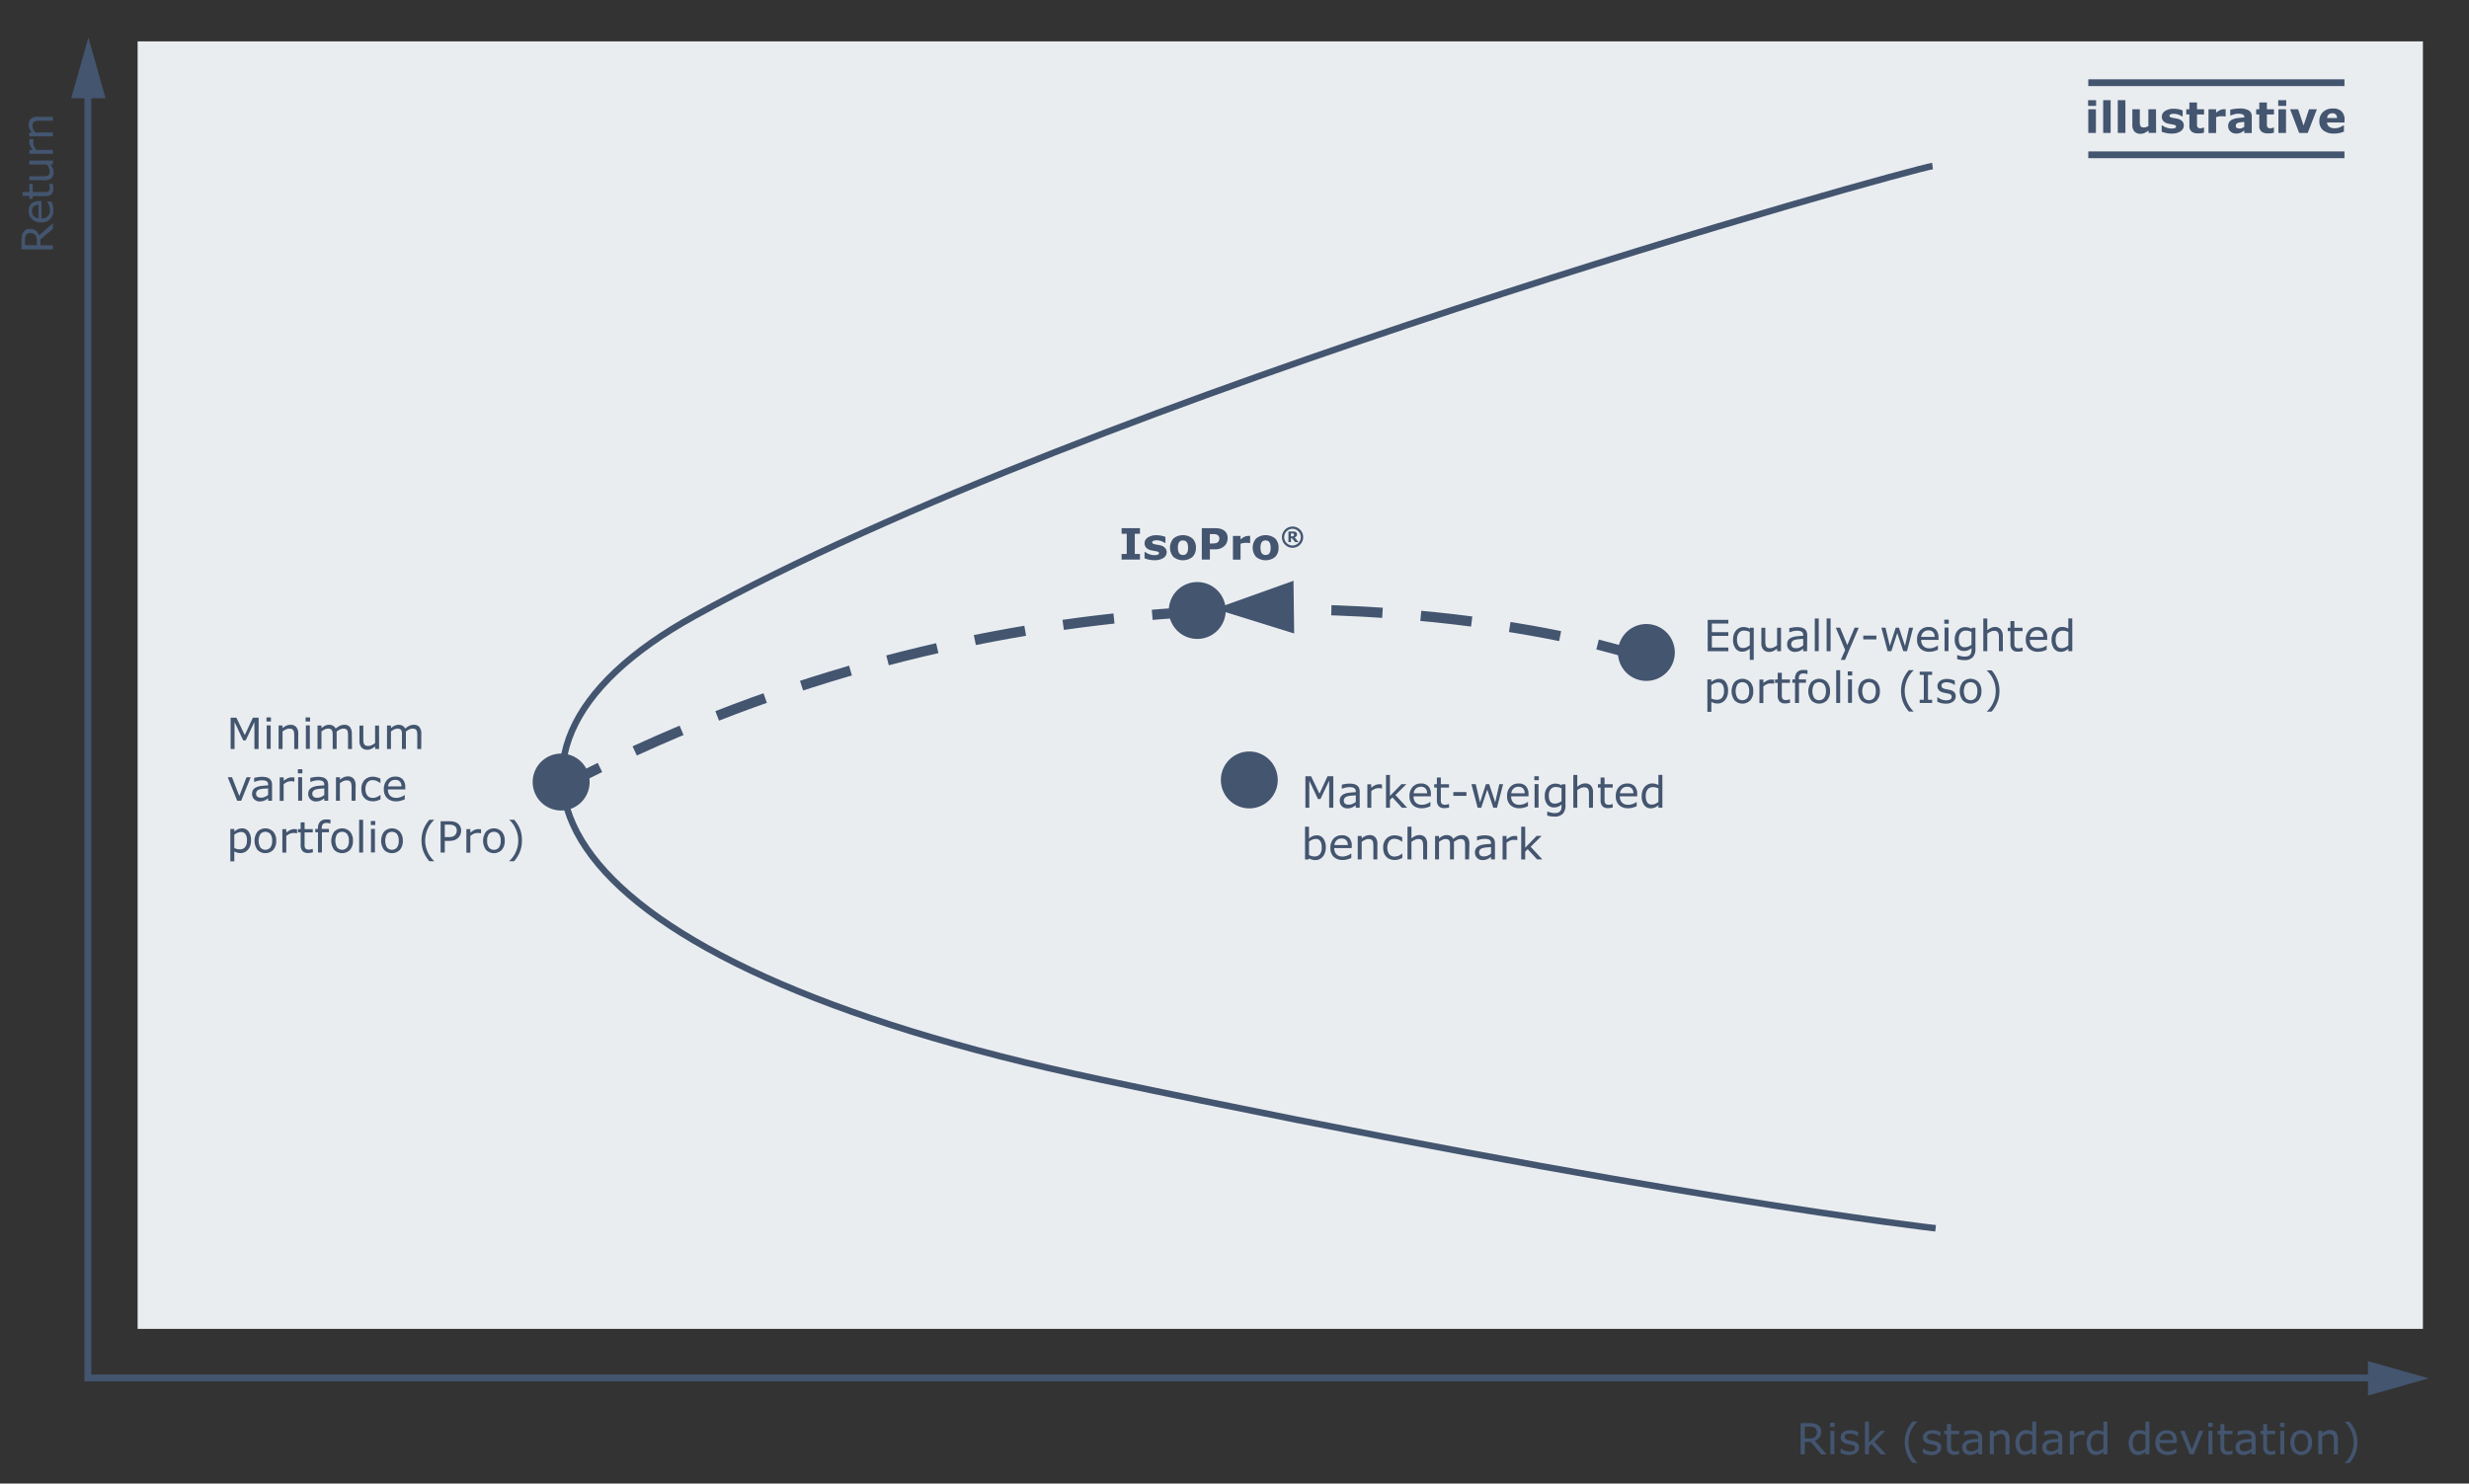 <svg xmlns="http://www.w3.org/2000/svg" viewBox="0 0 992.13 596.29"><rect x="0" y="0" width="992.13" height="596.29" fill="#333333" stroke="none"/><defs><style>.cls-1{fill:#407651;}.cls-2{fill:#eaedf0;}.cls-3,.cls-5,.cls-6,.cls-7,.cls-8{fill:none;stroke:#43556f;}.cls-3,.cls-5,.cls-6,.cls-7{stroke-miterlimit:10;}.cls-3{stroke-width:2.76px;}.cls-4{fill:#43556f;}.cls-5{stroke-width:2.61px;}.cls-6,.cls-7{stroke-width:4.09px;}.cls-7{stroke-dasharray:20.58 15.44;}.cls-8{stroke-width:2.72px;}</style></defs><g id="Ebene_4" data-name="Ebene 4"><path class="cls-1" d="M321.3,280.24h-4.61v4.62h-1.41v-4.62h-4.61v-1.35h4.61v-4.61h1.41v4.61h4.61Z"/><path class="cls-1" d="M338,279a2.6,2.6,0,0,1,.67.91,3.24,3.24,0,0,1,.27,1.42,3.87,3.87,0,0,1-1.2,2.84,4,4,0,0,1-1.49.87,5.93,5.93,0,0,1-1.88.29,9,9,0,0,1-2.07-.25,9.88,9.88,0,0,1-1.67-.55v-1.77h.13a6.78,6.78,0,0,0,1.69.79,6.11,6.11,0,0,0,1.88.31,4.32,4.32,0,0,0,1.14-.17,2.44,2.44,0,0,0,1-.53,2.51,2.51,0,0,0,.58-.82,2.89,2.89,0,0,0,.19-1.14,2.48,2.48,0,0,0-.22-1.12,1.67,1.67,0,0,0-.59-.69,2.21,2.21,0,0,0-.93-.36,6.11,6.11,0,0,0-1.16-.1h-.77v-1.41h.6a3.58,3.58,0,0,0,2.05-.53,1.8,1.8,0,0,0,.77-1.57,1.58,1.58,0,0,0-.2-.8,1.63,1.63,0,0,0-.54-.57,2.63,2.63,0,0,0-.78-.3,4.48,4.48,0,0,0-.94-.09,5.78,5.78,0,0,0-1.71.29,7,7,0,0,0-1.71.81H331V273a8.14,8.14,0,0,1,1.6-.55,7.89,7.89,0,0,1,1.94-.25,7.16,7.16,0,0,1,1.63.17,3.9,3.9,0,0,1,1.27.54,2.85,2.85,0,0,1,.92,1,2.8,2.8,0,0,1,.31,1.35,2.55,2.55,0,0,1-.74,1.83,3.26,3.26,0,0,1-1.74,1v.12a4.31,4.31,0,0,1,.93.28A2.85,2.85,0,0,1,338,279Z"/><path class="cls-1" d="M350.07,278.78a9.12,9.12,0,0,1-1.07,5,4.21,4.21,0,0,1-6.61,0,9.29,9.29,0,0,1-1-4.94,9.16,9.16,0,0,1,1.06-5,4.19,4.19,0,0,1,6.61,0A9.18,9.18,0,0,1,350.07,278.78Zm-2.23,3.84a5.58,5.58,0,0,0,.4-1.61,20.08,20.08,0,0,0,.11-2.23,20.35,20.35,0,0,0-.11-2.23,5,5,0,0,0-.41-1.61,2.21,2.21,0,0,0-.81-1,2.38,2.38,0,0,0-1.31-.33,2.44,2.44,0,0,0-1.32.33,2.2,2.2,0,0,0-.82,1,5.11,5.11,0,0,0-.4,1.64,21.5,21.5,0,0,0-.1,2.21c0,.88,0,1.61.09,2.21a5.15,5.15,0,0,0,.4,1.59,2.16,2.16,0,0,0,.79,1,2.31,2.31,0,0,0,1.36.35,2.44,2.44,0,0,0,1.32-.33A2.1,2.1,0,0,0,347.84,282.62Z"/><path class="cls-1" d="M362.7,276a4.2,4.2,0,0,1-.8,2.82,3.37,3.37,0,0,1-4.63,0,4.3,4.3,0,0,1-.79-2.81,4.16,4.16,0,0,1,.81-2.82,3.36,3.36,0,0,1,4.63,0A4.27,4.27,0,0,1,362.7,276Zm-1.5,0a3.93,3.93,0,0,0-.38-2,1.59,1.59,0,0,0-2.46,0,5.78,5.78,0,0,0,0,4.07,1.61,1.61,0,0,0,2.46,0A4,4,0,0,0,361.2,276Zm7.35-3.5-6.6,12.6h-1.4l6.61-12.6Zm4.06,9.11a4.2,4.2,0,0,1-.8,2.82,2.93,2.93,0,0,1-2.31.92,2.88,2.88,0,0,1-2.32-.93,4.27,4.27,0,0,1-.79-2.8,4.22,4.22,0,0,1,.8-2.82,3.39,3.39,0,0,1,4.64,0A4.26,4.26,0,0,1,372.61,281.59Zm-1.5,0a3.93,3.93,0,0,0-.38-2,1.59,1.59,0,0,0-2.46,0,5.78,5.78,0,0,0,0,4.07,1.61,1.61,0,0,0,2.46,0A4,4,0,0,0,371.11,281.59Z"/><path class="cls-1" d="M389.85,280.24a6.44,6.44,0,0,1-.33,2.11,4.64,4.64,0,0,1-.93,1.61,3.89,3.89,0,0,1-1.31,1,3.85,3.85,0,0,1-1.61.34,5,5,0,0,1-1.33-.16,5.35,5.35,0,0,1-1.21-.5v4h-1.6V275.63h1.6v1a6.2,6.2,0,0,1,1.42-.89,4,4,0,0,1,1.69-.36,3.11,3.11,0,0,1,2.66,1.29A5.88,5.88,0,0,1,389.85,280.24Zm-1.64.05a4.53,4.53,0,0,0-.58-2.56,2.05,2.05,0,0,0-1.8-.85,3.51,3.51,0,0,0-1.38.3,6.36,6.36,0,0,0-1.32.78v5.36a6.07,6.07,0,0,0,1.16.41,5.18,5.18,0,0,0,1.1.11,2.56,2.56,0,0,0,2.08-.9A4.08,4.08,0,0,0,388.21,280.29Z"/><path class="cls-1" d="M398.23,277.37h-.08a6.38,6.38,0,0,0-.69-.13c-.23,0-.49,0-.79,0a3.28,3.28,0,0,0-1.43.32,7.3,7.3,0,0,0-1.32.84v6.71h-1.59v-9.45h1.59V277A7.71,7.71,0,0,1,395.6,276a3.64,3.64,0,0,1,1.47-.32l.6,0,.56.08Z"/><path class="cls-1" d="M407.79,280.36A5.31,5.31,0,0,1,406.6,284a4.44,4.44,0,0,1-6.36,0,6.24,6.24,0,0,1,0-7.3,4.44,4.44,0,0,1,6.36,0A5.31,5.31,0,0,1,407.79,280.36Zm-1.64,0a4.32,4.32,0,0,0-.72-2.73,2.7,2.7,0,0,0-4,0,5.48,5.48,0,0,0,0,5.43,2.64,2.64,0,0,0,4,0A4.31,4.31,0,0,0,406.15,280.36Z"/><path class="cls-1" d="M421.09,281.81a3.26,3.26,0,0,1-1,2.56,4,4,0,0,1-2.71.89,10.36,10.36,0,0,1-1.09-.07c-.45-.05-.82-.11-1.13-.17v-1.57h.09c.24.08.52.16.86.25a4.48,4.48,0,0,0,1,.12,3.77,3.77,0,0,0,1.24-.17,1.4,1.4,0,0,0,.68-.51,1.9,1.9,0,0,0,.29-.83,7.74,7.74,0,0,0,.07-1.14v-7.35h-2.67v-1.34h4.34Z"/><path class="cls-1" d="M431.57,285.08H430v-1l-.57.4a4.36,4.36,0,0,1-.7.41,4.93,4.93,0,0,1-.92.33,5.27,5.27,0,0,1-1.21.13,3,3,0,0,1-2.16-.85,2.81,2.81,0,0,1-.89-2.16,3,3,0,0,1,.46-1.74,3.06,3.06,0,0,1,1.31-1,7,7,0,0,1,2.08-.52c.8-.09,1.67-.16,2.6-.2v-.25a1.92,1.92,0,0,0-.19-.89,1.35,1.35,0,0,0-.55-.56,2.21,2.21,0,0,0-.81-.26,6.41,6.41,0,0,0-1-.07,6.68,6.68,0,0,0-1.4.16,10.93,10.93,0,0,0-1.59.48h-.08v-1.62c.31-.08.75-.17,1.34-.27a9.47,9.47,0,0,1,1.74-.16,8.14,8.14,0,0,1,1.74.17,3.47,3.47,0,0,1,1.28.56,2.6,2.6,0,0,1,.81,1,3.64,3.64,0,0,1,.28,1.53ZM430,282.76v-2.63c-.49,0-1.06.07-1.72.12a8.92,8.92,0,0,0-1.56.25,2.57,2.57,0,0,0-1.11.6,1.76,1.76,0,0,0,.07,2.36,2.33,2.33,0,0,0,1.5.41,3.5,3.5,0,0,0,1.53-.33A7.63,7.63,0,0,0,430,282.76Z"/><path class="cls-1" d="M442.54,285.08H441V279.7a9.37,9.37,0,0,0-.08-1.22,2.12,2.12,0,0,0-.28-.89,1.22,1.22,0,0,0-.61-.53,2.5,2.5,0,0,0-1-.18,3.19,3.19,0,0,0-1.36.33,6.46,6.46,0,0,0-1.37.82v7.05h-1.59V271.92h1.59v4.76a6.54,6.54,0,0,1,1.54-1,3.93,3.93,0,0,1,1.64-.35,2.93,2.93,0,0,1,2.33.92,3.92,3.92,0,0,1,.81,2.66Z"/><path class="cls-1" d="M451.5,277.37h-.08a6.38,6.38,0,0,0-.69-.13c-.23,0-.49,0-.8,0a3.23,3.23,0,0,0-1.42.32,7.3,7.3,0,0,0-1.32.84v6.71H445.6v-9.45h1.59V277a7.68,7.68,0,0,1,1.67-1.08,3.72,3.72,0,0,1,1.48-.32l.6,0,.56.08Z"/><rect class="cls-2" x="55.31" y="16.63" width="918.3" height="517.49"/><polyline class="cls-3" points="35.31 25.87 35.31 553.84 965.28 553.84"/><polygon class="cls-4" points="28.61 39.5 35.52 15.06 42.42 39.5 28.61 39.5"/><polygon class="cls-4" points="520.04 254.62 488.22 244.72 519.77 233.43 520.04 254.62"/><polygon class="cls-4" points="951.54 547.09 975.98 554 951.54 560.91 951.54 547.09"/><path class="cls-5" d="M776.56,66.74c-8.64,1.1-335.74,91.5-497.44,180.8-102.35,56.53-61.71,138.91,162.94,186.32S777.8,493.69,777.8,493.69"/><path class="cls-4" d="M236.93,314.32a11.44,11.44,0,1,1-11.43-11.43,11.43,11.43,0,0,1,11.43,11.43"/><path class="cls-4" d="M492.48,244.26A11.43,11.43,0,1,1,480,234a11.42,11.42,0,0,1,12.48,10.28"/><path class="cls-4" d="M513.45,313.48A11.43,11.43,0,1,1,502,302.05a11.44,11.44,0,0,1,11.44,11.43"/><path class="cls-4" d="M673,262.25a11.43,11.43,0,1,1-11.43-11.43A11.43,11.43,0,0,1,673,262.25"/><path class="cls-6" d="M651.63,261.65s-3.35-1-9.67-2.6"/><path class="cls-7" d="M626.91,255.67C569,243.87,416.74,225.17,248,305.11"/><path class="cls-6" d="M241.08,308.46q-4.47,2.19-9,4.47"/><path class="cls-4" d="M458.08,224.9H450.7v-2.24h2.06v-8.13H450.7V212.3h7.38v2.23H456v8.13h2.07Z"/><path class="cls-4" d="M468.82,221.89a2.75,2.75,0,0,1-1.32,2.37,6.36,6.36,0,0,1-3.62.9,10.22,10.22,0,0,1-2.3-.24,8.41,8.41,0,0,1-1.66-.52v-2.51h.28c.16.11.33.23.53.35a5.59,5.59,0,0,0,.85.42,6.9,6.9,0,0,0,1.08.33,5.84,5.84,0,0,0,1.28.14,3.4,3.4,0,0,0,1.33-.2.63.63,0,0,0,.43-.59.53.53,0,0,0-.25-.5,3,3,0,0,0-1-.3c-.23,0-.54-.11-.92-.17s-.74-.13-1.06-.21a3.77,3.77,0,0,1-1.92-1.06,2.58,2.58,0,0,1-.62-1.78,2.7,2.7,0,0,1,1.3-2.28,6,6,0,0,1,3.55-.91,9,9,0,0,1,2,.22,7.69,7.69,0,0,1,1.53.46v2.4h-.27a6.32,6.32,0,0,0-1.54-.76,5.6,5.6,0,0,0-1.76-.29,3.25,3.25,0,0,0-1.24.21c-.33.13-.5.32-.5.57a.63.63,0,0,0,.23.52,3.12,3.12,0,0,0,1.07.35c.31.07.65.13,1,.18s.71.14,1.08.23a3.36,3.36,0,0,1,1.77,1A2.44,2.44,0,0,1,468.82,221.89Z"/><path class="cls-4" d="M480.56,220.15a5,5,0,0,1-1.37,3.69,6.14,6.14,0,0,1-7.68,0,5.7,5.7,0,0,1,0-7.4,6.15,6.15,0,0,1,7.68,0A5,5,0,0,1,480.56,220.15Zm-3.75,2.31a2.35,2.35,0,0,0,.44-.88,5.21,5.21,0,0,0,.15-1.41,5.63,5.63,0,0,0-.15-1.41,2.22,2.22,0,0,0-.43-.9,1.41,1.41,0,0,0-.65-.49,2.18,2.18,0,0,0-.82-.15,2.37,2.37,0,0,0-.78.12,1.65,1.65,0,0,0-.66.47,2.57,2.57,0,0,0-.44.91,6.21,6.21,0,0,0,0,2.8,2.2,2.2,0,0,0,.42.91,1.54,1.54,0,0,0,.65.49,2.31,2.31,0,0,0,.86.15,2.35,2.35,0,0,0,.79-.14A1.46,1.46,0,0,0,476.81,222.46Z"/><path class="cls-4" d="M493.31,216.27a5,5,0,0,1-.29,1.66,3.7,3.7,0,0,1-.85,1.36,5.15,5.15,0,0,1-1.68,1.12,6,6,0,0,1-2.31.38h-2v4.11h-3.25V212.3h5.35a9,9,0,0,1,2,.2,4.82,4.82,0,0,1,1.46.63,3.37,3.37,0,0,1,1.16,1.27A4,4,0,0,1,493.31,216.27Zm-3.36.08a1.45,1.45,0,0,0-.29-.92,1.6,1.6,0,0,0-.66-.54,3.06,3.06,0,0,0-1-.22l-1.28,0h-.56v3.77h.93a7.35,7.35,0,0,0,1.37-.11,1.86,1.86,0,0,0,.9-.4,1.53,1.53,0,0,0,.45-.65A2.68,2.68,0,0,0,490,216.35Z"/><path class="cls-4" d="M502.33,218.3h-.27a2.69,2.69,0,0,0-.62-.11l-.72,0a6.55,6.55,0,0,0-1.15.09,6.3,6.3,0,0,0-1.07.28v6.37h-3.06v-9.51h3.06v1.4a6.46,6.46,0,0,1,1.75-1.15,3.81,3.81,0,0,1,1.37-.28H502l.35,0Z"/><path class="cls-4" d="M513.77,220.15a5,5,0,0,1-1.36,3.69,6.14,6.14,0,0,1-7.68,0,5.7,5.7,0,0,1,0-7.4,6.15,6.15,0,0,1,7.68,0A5,5,0,0,1,513.77,220.15ZM510,222.46a2.51,2.51,0,0,0,.44-.88,5.21,5.21,0,0,0,.15-1.41,5.63,5.63,0,0,0-.15-1.41,2.52,2.52,0,0,0-.43-.9,1.41,1.41,0,0,0-.65-.49,2.21,2.21,0,0,0-.82-.15,2.37,2.37,0,0,0-.78.12,1.65,1.65,0,0,0-.66.47,2.57,2.57,0,0,0-.44.91,6.21,6.21,0,0,0,0,2.8,2.2,2.2,0,0,0,.42.91,1.54,1.54,0,0,0,.65.49,2.28,2.28,0,0,0,.86.15,2.35,2.35,0,0,0,.79-.14A1.46,1.46,0,0,0,510,222.46Z"/><path class="cls-4" d="M523.66,215.89a4.27,4.27,0,1,1-1.25-3A4.12,4.12,0,0,1,523.66,215.89Zm-.95,0a3.25,3.25,0,0,0-1-2.36,3.28,3.28,0,0,0-4.7,0,3.34,3.34,0,0,0,0,4.73,3.28,3.28,0,0,0,4.7,0A3.25,3.25,0,0,0,522.71,215.89Zm-.92,2h-1.34l-1.29-1.56h-.42v1.56h-1v-4.25h1.62a7.1,7.1,0,0,1,.72,0,1.75,1.75,0,0,1,.53.18,1,1,0,0,1,.43.4,1.09,1.09,0,0,1,.14.57,1.11,1.11,0,0,1-.27.77,1.8,1.8,0,0,1-.68.47Zm-1.83-3a.48.48,0,0,0-.06-.24.34.34,0,0,0-.19-.18.62.62,0,0,0-.28-.09l-.36,0h-.33v1.2H519a2,2,0,0,0,.45,0,.82.82,0,0,0,.3-.12.68.68,0,0,0,.17-.21A.85.85,0,0,0,520,214.93Z"/><path class="cls-4" d="M842.29,42.57h-3.22V40.26h3.22Zm-.08,10.86h-3.06V43.92h3.06Z"/><path class="cls-4" d="M848.13,53.43h-3V40.26h3Z"/><path class="cls-4" d="M854.06,53.43H851V40.26h3.06Z"/><path class="cls-4" d="M866.4,53.43h-3.06v-1a9.12,9.12,0,0,1-1.55,1,3.71,3.71,0,0,1-1.67.34,3.12,3.12,0,0,1-2.42-.91,3.74,3.74,0,0,1-.85-2.67V43.92h3v4.72c0,.47,0,.87.05,1.19a1.94,1.94,0,0,0,.22.79,1,1,0,0,0,.48.46,2.26,2.26,0,0,0,.91.14,2.91,2.91,0,0,0,.87-.14,4.15,4.15,0,0,0,.91-.42V43.92h3.06Z"/><path class="cls-4" d="M877.53,50.41a2.78,2.78,0,0,1-1.32,2.38,6.32,6.32,0,0,1-3.61.9,10.15,10.15,0,0,1-2.3-.24,9.14,9.14,0,0,1-1.66-.52V50.42h.28c.15.11.33.22.53.35a4.52,4.52,0,0,0,.85.41,7.51,7.51,0,0,0,1.07.34,5.86,5.86,0,0,0,1.29.14,3.4,3.4,0,0,0,1.33-.2.65.65,0,0,0,.43-.59.54.54,0,0,0-.26-.5,3.11,3.11,0,0,0-1-.31c-.23-.05-.53-.1-.92-.16a8.77,8.77,0,0,1-1-.22,3.61,3.61,0,0,1-1.92-1,2.6,2.6,0,0,1-.63-1.78,2.69,2.69,0,0,1,1.3-2.28,6.08,6.08,0,0,1,3.55-.91,9.67,9.67,0,0,1,2,.21,8.08,8.08,0,0,1,1.53.47v2.4h-.26a6.39,6.39,0,0,0-1.55-.76,5.54,5.54,0,0,0-1.75-.29,3.43,3.43,0,0,0-1.24.2c-.34.14-.5.33-.5.58A.6.6,0,0,0,872,47a3.14,3.14,0,0,0,1.08.36l1,.18c.36.06.72.14,1.08.23a3.36,3.36,0,0,1,1.78,1A2.51,2.51,0,0,1,877.53,50.41Z"/><path class="cls-4" d="M885.63,53.34a7.68,7.68,0,0,1-1,.2,10.23,10.23,0,0,1-1.34.07,4.09,4.09,0,0,1-2.65-.72,3,3,0,0,1-.87-2.46V46h-1.25V43.92h1.25V41.2h3.06v2.72h2.84V46h-2.84v3.37c0,.33,0,.62,0,.87a1.78,1.78,0,0,0,.13.67.91.91,0,0,0,.42.47,1.71,1.71,0,0,0,.87.18,2.46,2.46,0,0,0,.62-.11,2.53,2.53,0,0,0,.54-.18h.25Z"/><path class="cls-4" d="M894.34,46.82h-.27a2.93,2.93,0,0,0-.62-.1l-.72,0a7.68,7.68,0,0,0-1.15.08,7.51,7.51,0,0,0-1.07.29v6.37h-3.06V43.92h3.06v1.4a6.23,6.23,0,0,1,1.75-1.15,3.8,3.8,0,0,1,1.36-.28H894l.35,0Z"/><path class="cls-4" d="M901.82,52.42l-.61.45a4.72,4.72,0,0,1-.68.41,3.88,3.88,0,0,1-.93.3,5.09,5.09,0,0,1-1.06.1,3.24,3.24,0,0,1-2.27-.84,2.77,2.77,0,0,1-.91-2.14,2.89,2.89,0,0,1,.46-1.7,3.09,3.09,0,0,1,1.32-1,7.14,7.14,0,0,1,2.1-.54c.84-.11,1.7-.19,2.6-.24v0A1.1,1.1,0,0,0,901.2,46a4.67,4.67,0,0,0-1.9-.3,5.37,5.37,0,0,0-1.61.27c-.57.17-1,.31-1.22.41h-.28v-2.3c.32-.08.84-.18,1.57-.3a14.45,14.45,0,0,1,2.18-.17,6.78,6.78,0,0,1,3.75.8A2.83,2.83,0,0,1,904.84,47v6.47h-3Zm0-1.48V49l-1.34.13a6.58,6.58,0,0,0-1.09.21,1.66,1.66,0,0,0-.7.42,1,1,0,0,0-.24.72,2,2,0,0,0,0,.48.75.75,0,0,0,.26.35,1.09,1.09,0,0,0,.46.25,3,3,0,0,0,.85.08,2.64,2.64,0,0,0,.93-.18A3,3,0,0,0,901.82,50.94Z"/><path class="cls-4" d="M913.72,53.34a7.68,7.68,0,0,1-1,.2,10.23,10.23,0,0,1-1.34.07,4.09,4.09,0,0,1-2.65-.72,3,3,0,0,1-.87-2.46V46h-1.25V43.92h1.25V41.2h3.06v2.72h2.84V46h-2.84v3.37c0,.33,0,.62,0,.87a1.78,1.78,0,0,0,.13.67.91.91,0,0,0,.42.47,1.71,1.71,0,0,0,.87.18,2.46,2.46,0,0,0,.62-.11,2.53,2.53,0,0,0,.54-.18h.25Z"/><path class="cls-4" d="M918.68,42.57h-3.22V40.26h3.22Zm-.08,10.86h-3.06V43.92h3.06Z"/><path class="cls-4" d="M931,43.92l-3.67,9.51h-3.45l-3.64-9.51h3.22l2.2,6.54,2.18-6.54Z"/><path class="cls-4" d="M942.09,49.24h-7a2.16,2.16,0,0,0,.85,1.7,3.73,3.73,0,0,0,2.3.6,5.17,5.17,0,0,0,1.87-.35,5.88,5.88,0,0,0,1.43-.74h.34v2.44a10.64,10.64,0,0,1-1.94.6,9.8,9.8,0,0,1-2,.19,6.62,6.62,0,0,1-4.38-1.29A4.52,4.52,0,0,1,932,48.73,4.92,4.92,0,0,1,933.48,45a5.49,5.49,0,0,1,4-1.38,4.68,4.68,0,0,1,3.48,1.18,4.56,4.56,0,0,1,1.17,3.37Zm-3-1.79a2.14,2.14,0,0,0-.47-1.44,1.84,1.84,0,0,0-1.4-.48,2.21,2.21,0,0,0-1.45.46,1.91,1.91,0,0,0-.63,1.46Z"/><path class="cls-4" d="M103.91,301.06h-1.68V290.2l-3.5,7.39h-1l-3.48-7.39v10.86H92.68v-12.6H95l3.36,7,3.25-7h2.33Z"/><path class="cls-4" d="M108.87,290h-1.79v-1.65h1.79Zm-.1,11h-1.59v-9.45h1.59Z"/><path class="cls-4" d="M119.82,301.06h-1.59v-5.38a9.33,9.33,0,0,0-.07-1.22,2.33,2.33,0,0,0-.28-.9,1.38,1.38,0,0,0-.61-.53,2.73,2.73,0,0,0-1-.17,3.41,3.41,0,0,0-1.37.32,7.68,7.68,0,0,0-1.36.82v7.06h-1.59v-9.45h1.59v1.05a6.59,6.59,0,0,1,1.54-1,4.07,4.07,0,0,1,1.63-.34,2.92,2.92,0,0,1,2.34.92,3.9,3.9,0,0,1,.8,2.66Z"/><path class="cls-4" d="M124.6,290h-1.8v-1.65h1.8Zm-.1,11h-1.59v-9.45h1.59Z"/><path class="cls-4" d="M141.44,301.06h-1.59v-5.38a11.22,11.22,0,0,0-.06-1.18,2.27,2.27,0,0,0-.23-.9,1.19,1.19,0,0,0-.56-.55,2.26,2.26,0,0,0-1.05-.19,3,3,0,0,0-1.33.33,8,8,0,0,0-1.34.86c0,.13,0,.28,0,.45s0,.34,0,.51v6.05h-1.59v-5.38a11.14,11.14,0,0,0-.06-1.19,2.27,2.27,0,0,0-.23-.9,1.29,1.29,0,0,0-.56-.55,2.42,2.42,0,0,0-1.05-.18,3,3,0,0,0-1.31.32,8.47,8.47,0,0,0-1.3.82v7.06h-1.59v-9.45h1.59v1.05a7,7,0,0,1,1.48-1,3.68,3.68,0,0,1,1.58-.34,3.14,3.14,0,0,1,1.64.4,2.5,2.5,0,0,1,1,1.13,7.93,7.93,0,0,1,1.76-1.18,4.24,4.24,0,0,1,1.7-.35,2.73,2.73,0,0,1,2.3.94,4.21,4.21,0,0,1,.74,2.64Z"/><path class="cls-4" d="M152.34,301.06h-1.59V300a7.74,7.74,0,0,1-1.54,1,3.78,3.78,0,0,1-1.63.34,3,3,0,0,1-2.31-.91,3.78,3.78,0,0,1-.83-2.67v-6.13H146V297a10.74,10.74,0,0,0,.06,1.23,2.53,2.53,0,0,0,.29.88,1.3,1.3,0,0,0,.6.54,2.6,2.6,0,0,0,1.05.17,3.47,3.47,0,0,0,1.35-.32,6.54,6.54,0,0,0,1.37-.82v-7.06h1.59Z"/><path class="cls-4" d="M169.27,301.06h-1.59v-5.38a11.22,11.22,0,0,0-.06-1.18,2.45,2.45,0,0,0-.23-.9,1.24,1.24,0,0,0-.56-.55,2.26,2.26,0,0,0-1.05-.19,3,3,0,0,0-1.34.33,8.31,8.31,0,0,0-1.33.86c0,.13,0,.28,0,.45s0,.34,0,.51v6.05h-1.6v-5.38a11.24,11.24,0,0,0,0-1.19,2.66,2.66,0,0,0-.23-.9,1.29,1.29,0,0,0-.56-.55,2.45,2.45,0,0,0-1-.18,3,3,0,0,0-1.31.32,8.55,8.55,0,0,0-1.31.82v7.06h-1.59v-9.45h1.59v1.05a7,7,0,0,1,1.49-1,3.68,3.68,0,0,1,1.58-.34,3.08,3.08,0,0,1,1.63.4,2.52,2.52,0,0,1,1,1.13,7.93,7.93,0,0,1,1.76-1.18,4.24,4.24,0,0,1,1.7-.35,2.75,2.75,0,0,1,2.3.94,4.21,4.21,0,0,1,.74,2.64Z"/><path class="cls-4" d="M100.73,312.41l-3.82,9.45h-1.6l-3.8-9.45h1.72l2.93,7.52,2.9-7.52Z"/><path class="cls-4" d="M109.33,321.86h-1.59v-1l-.57.41a4.42,4.42,0,0,1-1.61.73,4.82,4.82,0,0,1-1.21.13,3.06,3.06,0,0,1-2.17-.84,2.87,2.87,0,0,1-.88-2.16,3,3,0,0,1,.46-1.74,3,3,0,0,1,1.31-1,7,7,0,0,1,2.08-.52c.8-.09,1.67-.16,2.59-.2v-.25a1.87,1.87,0,0,0-.19-.9,1.38,1.38,0,0,0-.54-.56,2.41,2.41,0,0,0-.81-.26,8,8,0,0,0-1-.07,6.74,6.74,0,0,0-1.4.17,10.93,10.93,0,0,0-1.59.48h-.09v-1.62c.31-.08.76-.18,1.35-.28a10.28,10.28,0,0,1,1.73-.15,7.43,7.43,0,0,1,1.74.17,3.21,3.21,0,0,1,1.29.56,2.56,2.56,0,0,1,.81,1,3.89,3.89,0,0,1,.28,1.54Zm-1.59-2.33V316.9L106,317a10,10,0,0,0-1.56.24,2.59,2.59,0,0,0-1.11.61,1.5,1.5,0,0,0-.42,1.13,1.49,1.49,0,0,0,.49,1.22,2.26,2.26,0,0,0,1.5.41,3.68,3.68,0,0,0,1.53-.32A6.67,6.67,0,0,0,107.74,319.53Z"/><path class="cls-4" d="M118.29,314.14h-.08l-.69-.12c-.23,0-.49,0-.8,0a3.25,3.25,0,0,0-1.42.33,7.3,7.3,0,0,0-1.32.84v6.71h-1.59v-9.45H114v1.4a7.68,7.68,0,0,1,1.67-1.08,3.56,3.56,0,0,1,1.48-.32l.6,0,.56.08Z"/><path class="cls-4" d="M121.5,310.83h-1.8v-1.65h1.8Zm-.1,11h-1.59v-9.45h1.59Z"/><path class="cls-4" d="M131.89,321.86h-1.58v-1l-.57.41a4.36,4.36,0,0,1-.7.41,4.31,4.31,0,0,1-.92.32,4.77,4.77,0,0,1-1.21.13,3,3,0,0,1-2.16-.84,2.88,2.88,0,0,1-.89-2.16,3,3,0,0,1,.46-1.74,3.09,3.09,0,0,1,1.32-1,6.81,6.81,0,0,1,2.07-.52c.81-.09,1.67-.16,2.6-.2v-.25a2,2,0,0,0-.19-.9,1.48,1.48,0,0,0-.55-.56,2.27,2.27,0,0,0-.81-.26,8,8,0,0,0-1-.07,6.82,6.82,0,0,0-1.4.17,10.93,10.93,0,0,0-1.59.48h-.08v-1.62c.31-.08.76-.18,1.34-.28a10.4,10.4,0,0,1,1.74-.15,7.54,7.54,0,0,1,1.74.17,3.17,3.17,0,0,1,1.28.56,2.48,2.48,0,0,1,.81,1,3.72,3.72,0,0,1,.28,1.54Zm-1.58-2.33V316.9c-.49,0-1.06.07-1.72.13a10.37,10.37,0,0,0-1.56.24,2.71,2.71,0,0,0-1.11.61,1.5,1.5,0,0,0-.42,1.13,1.49,1.49,0,0,0,.49,1.22,2.28,2.28,0,0,0,1.5.41,3.64,3.64,0,0,0,1.53-.32A7.08,7.08,0,0,0,130.31,319.53Z"/><path class="cls-4" d="M142.86,321.86h-1.59v-5.38a9.26,9.26,0,0,0-.08-1.22,2.22,2.22,0,0,0-.28-.9,1.32,1.32,0,0,0-.61-.53,2.7,2.7,0,0,0-1-.17,3.36,3.36,0,0,0-1.36.32,7,7,0,0,0-1.36.82v7.06H135v-9.45h1.6v1a6.39,6.39,0,0,1,1.54-1,4,4,0,0,1,1.63-.34,2.93,2.93,0,0,1,2.34.92,4,4,0,0,1,.8,2.66Z"/><path class="cls-4" d="M152.91,321.27a10.4,10.4,0,0,1-1.51.59,5.32,5.32,0,0,1-1.52.21,5.66,5.66,0,0,1-1.88-.3,3.8,3.8,0,0,1-1.46-.91,4.12,4.12,0,0,1-1-1.54,6.47,6.47,0,0,1-.33-2.17,5,5,0,0,1,1.27-3.64,4.46,4.46,0,0,1,3.36-1.32,5.39,5.39,0,0,1,1.6.23,8.87,8.87,0,0,1,1.43.55v1.77h-.08a6.78,6.78,0,0,0-1.5-.87,4.18,4.18,0,0,0-1.51-.3,2.66,2.66,0,0,0-2.14.91,4,4,0,0,0-.78,2.67,4,4,0,0,0,.76,2.63,2.66,2.66,0,0,0,2.16.91,4.23,4.23,0,0,0,1-.12,4.86,4.86,0,0,0,.89-.33c.24-.12.45-.25.66-.38s.36-.25.48-.34h.08Z"/><path class="cls-4" d="M162.87,317.3h-7a4.13,4.13,0,0,0,.26,1.52,3,3,0,0,0,.72,1.06,3,3,0,0,0,1.05.61,4,4,0,0,0,1.33.2,5.19,5.19,0,0,0,1.94-.38,5,5,0,0,0,1.4-.76h.08v1.74a13.78,13.78,0,0,1-1.64.56,6.39,6.39,0,0,1-1.76.23,5.08,5.08,0,0,1-3.68-1.27,4.8,4.8,0,0,1-1.32-3.62,5.21,5.21,0,0,1,1.27-3.68,4.31,4.31,0,0,1,3.33-1.36,3.85,3.85,0,0,1,3,1.11,4.53,4.53,0,0,1,1,3.18Zm-1.55-1.22a2.88,2.88,0,0,0-.63-1.94,2.47,2.47,0,0,0-1.89-.68,2.76,2.76,0,0,0-2,.75,2.92,2.92,0,0,0-.86,1.87Z"/><path class="cls-4" d="M100.88,337.82a6.34,6.34,0,0,1-.33,2.1,4.48,4.48,0,0,1-.94,1.61,3.76,3.76,0,0,1-1.31,1,3.85,3.85,0,0,1-1.61.35,5.45,5.45,0,0,1-1.33-.16,5.85,5.85,0,0,1-1.21-.5v4H92.56V333.21h1.59v1a6.11,6.11,0,0,1,1.42-.9,4,4,0,0,1,1.69-.36,3.12,3.12,0,0,1,2.66,1.3A5.88,5.88,0,0,1,100.88,337.82Zm-1.65,0a4.49,4.49,0,0,0-.58-2.55,2,2,0,0,0-1.79-.85,3.44,3.44,0,0,0-1.38.3,5.75,5.75,0,0,0-1.33.77v5.36a6.45,6.45,0,0,0,1.16.42,5.28,5.28,0,0,0,1.11.11,2.55,2.55,0,0,0,2.07-.9A4.06,4.06,0,0,0,99.23,337.86Z"/><path class="cls-4" d="M111,337.94a5.33,5.33,0,0,1-1.19,3.65,4.47,4.47,0,0,1-6.36,0,6.24,6.24,0,0,1,0-7.3,4.42,4.42,0,0,1,6.36,0A5.31,5.31,0,0,1,111,337.94Zm-1.65,0a4.35,4.35,0,0,0-.71-2.73,2.7,2.7,0,0,0-4,0,5.46,5.46,0,0,0,0,5.42,2.64,2.64,0,0,0,4,0A4.28,4.28,0,0,0,109.35,337.94Z"/><path class="cls-4" d="M119.36,334.94h-.09l-.69-.12a6,6,0,0,0-.79,0,3.25,3.25,0,0,0-1.42.33,5.87,5.87,0,0,0-1.32.84v6.71h-1.59v-9.45h1.59v1.39a8.52,8.52,0,0,1,1.67-1.08,3.67,3.67,0,0,1,1.48-.31,4.73,4.73,0,0,1,.6,0l.56.08Z"/><path class="cls-4" d="M125.76,342.58c-.29.07-.62.14-1,.19a7,7,0,0,1-1,.08,2.94,2.94,0,0,1-2.2-.78,3.51,3.51,0,0,1-.75-2.5v-5h-1.08v-1.33h1.08v-2.72h1.59v2.72h3.28v1.33h-3.28v4.31q0,.75,0,1.17a2.09,2.09,0,0,0,.24.78,1.2,1.2,0,0,0,.51.49,2.33,2.33,0,0,0,1,.16,3.35,3.35,0,0,0,.81-.11c.28-.08.49-.14.61-.19h.08Z"/><path class="cls-4" d="M132.77,331h-.08q-.27-.07-.69-.15a3.53,3.53,0,0,0-.74-.08,2.07,2.07,0,0,0-1.49.45,2.26,2.26,0,0,0-.46,1.64v.32h2.87v1.33h-2.82v8.12h-1.59v-8.12H126.7v-1.33h1.07v-.32a3.64,3.64,0,0,1,.84-2.58,3.14,3.14,0,0,1,2.42-.9,7.15,7.15,0,0,1,1,0,7.58,7.58,0,0,1,.78.12Z"/><path class="cls-4" d="M141.84,337.94a5.33,5.33,0,0,1-1.19,3.65,4.47,4.47,0,0,1-6.36,0,6.24,6.24,0,0,1,0-7.3,4.42,4.42,0,0,1,6.36,0A5.31,5.31,0,0,1,141.84,337.94Zm-1.65,0a4.35,4.35,0,0,0-.71-2.73,2.7,2.7,0,0,0-4,0,5.46,5.46,0,0,0,0,5.42,2.64,2.64,0,0,0,4,0A4.28,4.28,0,0,0,140.19,337.94Z"/><path class="cls-4" d="M145.91,342.66h-1.59V329.49h1.59Z"/><path class="cls-4" d="M150.77,331.62H149V330h1.8Zm-.11,11h-1.59v-9.45h1.59Z"/><path class="cls-4" d="M161.87,337.94a5.33,5.33,0,0,1-1.19,3.65,4.47,4.47,0,0,1-6.36,0,6.24,6.24,0,0,1,0-7.3,4.42,4.42,0,0,1,6.36,0A5.31,5.31,0,0,1,161.87,337.94Zm-1.64,0a4.28,4.28,0,0,0-.72-2.73,2.7,2.7,0,0,0-4,0,5.53,5.53,0,0,0,0,5.42,2.64,2.64,0,0,0,4,0A4.22,4.22,0,0,0,160.23,337.94Z"/><path class="cls-4" d="M174.46,346.15h-1.93a13.41,13.41,0,0,1-2.33-3.75,13.05,13.05,0,0,1,0-9.16,13.41,13.41,0,0,1,2.33-3.75h1.93v.09a10.55,10.55,0,0,0-1.3,1.42,11.29,11.29,0,0,0-1.16,1.89,11.42,11.42,0,0,0-.82,2.29,10.27,10.27,0,0,0-.32,2.64,10.47,10.47,0,0,0,.31,2.65,11.69,11.69,0,0,0,.83,2.28,11,11,0,0,0,1.16,1.89,10.76,10.76,0,0,0,1.3,1.42Z"/><path class="cls-4" d="M185.3,333.87a4,4,0,0,1-.3,1.55,3.6,3.6,0,0,1-.81,1.24,4.36,4.36,0,0,1-1.54,1,6.79,6.79,0,0,1-2.25.32h-1.67v4.7h-1.68v-12.6h3.42a8.08,8.08,0,0,1,1.92.19,4.21,4.21,0,0,1,1.4.6,3.35,3.35,0,0,1,1.11,1.2A3.66,3.66,0,0,1,185.3,333.87Zm-1.75,0a2.48,2.48,0,0,0-.23-1.13,1.82,1.82,0,0,0-.69-.79,2.76,2.76,0,0,0-.93-.38,6.67,6.67,0,0,0-1.31-.11h-1.66v5h1.41a6.18,6.18,0,0,0,1.65-.18,2.3,2.3,0,0,0,1-.58,2.46,2.46,0,0,0,.56-.85A2.93,2.93,0,0,0,183.55,333.91Z"/><path class="cls-4" d="M193.28,334.94h-.09l-.69-.12a6,6,0,0,0-.79,0,3.25,3.25,0,0,0-1.42.33A5.87,5.87,0,0,0,189,336v6.71h-1.59v-9.45H189v1.39a8.52,8.52,0,0,1,1.67-1.08,3.67,3.67,0,0,1,1.48-.31,4.73,4.73,0,0,1,.6,0l.56.08Z"/><path class="cls-4" d="M202.83,337.94a5.32,5.32,0,0,1-1.18,3.65,4.47,4.47,0,0,1-6.36,0,6.24,6.24,0,0,1,0-7.3,4.42,4.42,0,0,1,6.36,0A5.31,5.31,0,0,1,202.83,337.94Zm-1.64,0a4.28,4.28,0,0,0-.72-2.73,2.7,2.7,0,0,0-4,0,4.35,4.35,0,0,0-.71,2.73,4.29,4.29,0,0,0,.72,2.69,2.38,2.38,0,0,0,2,.92,2.42,2.42,0,0,0,2-.91A4.28,4.28,0,0,0,201.19,337.94Z"/><path class="cls-4" d="M209.74,337.82a12.1,12.1,0,0,1-.83,4.58,13.41,13.41,0,0,1-2.33,3.75h-1.94v-.09a10.79,10.79,0,0,0,1.31-1.42,10.37,10.37,0,0,0,1.16-1.89,12.38,12.38,0,0,0,.83-2.28,10.47,10.47,0,0,0,.31-2.65,10.73,10.73,0,0,0-.31-2.64,11.43,11.43,0,0,0-.83-2.29A11.29,11.29,0,0,0,206,331a10,10,0,0,0-1.31-1.42v-.09h1.94a13.41,13.41,0,0,1,2.33,3.75A12.1,12.1,0,0,1,209.74,337.82Z"/><path class="cls-4" d="M694.51,261.75h-8.3V249.14h8.3v1.49h-6.62v3.46h6.62v1.49h-6.62v4.68h6.62Z"/><path class="cls-4" d="M704.71,265.23h-1.59v-4.55a5.61,5.61,0,0,1-1.46.94,3.94,3.94,0,0,1-1.58.31,3.19,3.19,0,0,1-2.68-1.3,5.71,5.71,0,0,1-1-3.58,6.27,6.27,0,0,1,.35-2.16,5.14,5.14,0,0,1,.93-1.57,3.84,3.84,0,0,1,1.31-.95,3.79,3.79,0,0,1,1.59-.34,5,5,0,0,1,1.35.17,5.56,5.56,0,0,1,1.2.5l.1-.41h1.49Zm-1.59-5.89V254a7.21,7.21,0,0,0-1.17-.41,4.75,4.75,0,0,0-1.1-.12,2.49,2.49,0,0,0-2.1.93A4.16,4.16,0,0,0,698,257a4.72,4.72,0,0,0,.58,2.55,2,2,0,0,0,1.83.9,3.52,3.52,0,0,0,1.39-.3A5.69,5.69,0,0,0,703.12,259.34Z"/><path class="cls-4" d="M715.68,261.75h-1.59V260.7a8.23,8.23,0,0,1-1.54,1,3.93,3.93,0,0,1-1.63.34,3,3,0,0,1-2.32-.91,3.86,3.86,0,0,1-.82-2.67v-6.14h1.59v5.39a8.88,8.88,0,0,0,.07,1.23,2.23,2.23,0,0,0,.28.87,1.33,1.33,0,0,0,.59.54,2.52,2.52,0,0,0,1.06.17,3.3,3.3,0,0,0,1.35-.32,6.14,6.14,0,0,0,1.37-.82v-7.06h1.59Z"/><path class="cls-4" d="M726.16,261.75h-1.58v-1l-.58.4a4.3,4.3,0,0,1-.69.41,4.93,4.93,0,0,1-.92.33,5.27,5.27,0,0,1-1.21.13,3,3,0,0,1-2.16-.85,2.81,2.81,0,0,1-.89-2.16,3,3,0,0,1,.46-1.74,3.06,3.06,0,0,1,1.31-1,7.27,7.27,0,0,1,2.08-.52c.8-.09,1.67-.15,2.6-.2v-.25a1.92,1.92,0,0,0-.19-.89,1.35,1.35,0,0,0-.55-.56,2.21,2.21,0,0,0-.81-.26,6.41,6.41,0,0,0-1-.07,6.68,6.68,0,0,0-1.4.16,10.93,10.93,0,0,0-1.59.48H719V252.5a13.17,13.17,0,0,1,1.35-.28,9.47,9.47,0,0,1,1.74-.16,8,8,0,0,1,1.73.17,3.44,3.44,0,0,1,1.29.56,2.6,2.6,0,0,1,.81,1,3.8,3.8,0,0,1,.28,1.53Zm-1.58-2.33v-2.63c-.49,0-1.06.07-1.72.12a8.76,8.76,0,0,0-1.56.25,2.57,2.57,0,0,0-1.11.6,1.76,1.76,0,0,0,.07,2.36,2.33,2.33,0,0,0,1.5.41,3.5,3.5,0,0,0,1.53-.33A7.63,7.63,0,0,0,724.58,259.42Z"/><path class="cls-4" d="M730.83,261.75h-1.59V248.58h1.59Z"/><path class="cls-4" d="M735.59,261.75H734V248.58h1.59Z"/><path class="cls-4" d="M746.91,252.29l-5.52,12.94h-1.7l1.76-3.94-3.76-9h1.72l2.9,7,2.93-7Z"/><path class="cls-4" d="M754,257h-5.28v-1.53H754Z"/><path class="cls-4" d="M768.75,252.29l-2.46,9.46h-1.47l-2.43-7.29L760,261.75h-1.47L756,252.29h1.66l1.74,7.32,2.36-7.32h1.31l2.42,7.32,1.64-7.32Z"/><path class="cls-4" d="M779,257.18h-7a3.94,3.94,0,0,0,.26,1.52,2.63,2.63,0,0,0,.72,1.06,2.65,2.65,0,0,0,1,.61,4.08,4.08,0,0,0,1.33.21,5.22,5.22,0,0,0,1.95-.39,4.64,4.64,0,0,0,1.39-.76h.08v1.74a11.78,11.78,0,0,1-1.64.57,6.74,6.74,0,0,1-1.76.23,5.06,5.06,0,0,1-3.67-1.28,4.79,4.79,0,0,1-1.32-3.62,5.22,5.22,0,0,1,1.26-3.68A4.34,4.34,0,0,1,775,252a3.8,3.8,0,0,1,2.95,1.12,4.48,4.48,0,0,1,1,3.17ZM777.41,256a2.75,2.75,0,0,0-.63-1.94,2.4,2.4,0,0,0-1.89-.69,2.75,2.75,0,0,0-2,.76A2.88,2.88,0,0,0,772,256Z"/><path class="cls-4" d="M783.08,250.71h-1.79v-1.65h1.79Zm-.1,11h-1.59v-9.46H783Z"/><path class="cls-4" d="M793.8,260.67a4.91,4.91,0,0,1-1.1,3.53,4.46,4.46,0,0,1-3.35,1.13,10,10,0,0,1-1.47-.11,11,11,0,0,1-1.41-.3v-1.63h.08a10.33,10.33,0,0,0,1.24.38,6.55,6.55,0,0,0,1.69.23,4,4,0,0,0,1.35-.2,1.9,1.9,0,0,0,.82-.54,2,2,0,0,0,.43-.8,4.11,4.11,0,0,0,.13-1v-.86a6.29,6.29,0,0,1-1.38.86,4.22,4.22,0,0,1-1.67.28,3.29,3.29,0,0,1-2.69-1.22,5.37,5.37,0,0,1-1-3.45,5.78,5.78,0,0,1,.34-2.1,4.74,4.74,0,0,1,.94-1.53,3.87,3.87,0,0,1,1.33-.94,4.06,4.06,0,0,1,1.57-.33,5.26,5.26,0,0,1,1.37.16,6.79,6.79,0,0,1,1.18.51l.1-.41h1.49Zm-1.59-1.52V254a6.25,6.25,0,0,0-1.19-.41,5,5,0,0,0-1.08-.12,2.56,2.56,0,0,0-2.07.88,3.85,3.85,0,0,0-.75,2.56,4.31,4.31,0,0,0,.56,2.41,2.07,2.07,0,0,0,1.85.82,3.81,3.81,0,0,0,1.39-.27A5.06,5.06,0,0,0,792.21,259.15Z"/><path class="cls-4" d="M804.83,261.75h-1.59v-5.39a9.43,9.43,0,0,0-.07-1.22,2.45,2.45,0,0,0-.28-.89,1.26,1.26,0,0,0-.61-.53,2.57,2.57,0,0,0-1-.17,3.24,3.24,0,0,0-1.36.32,6.39,6.39,0,0,0-1.36.82v7.06h-1.59V248.58h1.59v4.76a6.54,6.54,0,0,1,1.54-1,4.05,4.05,0,0,1,1.63-.35A3,3,0,0,1,804,253a4,4,0,0,1,.8,2.66Z"/><path class="cls-4" d="M812.81,261.66a8.46,8.46,0,0,1-1,.2,6.75,6.75,0,0,1-1,.07,2.94,2.94,0,0,1-2.2-.78,3.5,3.5,0,0,1-.75-2.49v-5h-1.08v-1.34h1.08v-2.71h1.59v2.71h3.29v1.34h-3.29v4.31c0,.49,0,.88,0,1.16a1.91,1.91,0,0,0,.23.78,1.23,1.23,0,0,0,.51.5,2.5,2.5,0,0,0,1,.16,2.94,2.94,0,0,0,.81-.12,4.62,4.62,0,0,0,.61-.19h.09Z"/><path class="cls-4" d="M822.64,257.18h-7a3.93,3.93,0,0,0,.27,1.52,2.63,2.63,0,0,0,.72,1.06,2.65,2.65,0,0,0,1,.61,4,4,0,0,0,1.33.21,5.26,5.26,0,0,0,2-.39,4.64,4.64,0,0,0,1.39-.76h.08v1.74a11.78,11.78,0,0,1-1.64.57,6.74,6.74,0,0,1-1.76.23,5.06,5.06,0,0,1-3.67-1.28,4.79,4.79,0,0,1-1.32-3.62,5.22,5.22,0,0,1,1.26-3.68,4.34,4.34,0,0,1,3.33-1.36,3.8,3.8,0,0,1,3,1.12,4.48,4.48,0,0,1,1,3.17ZM821.09,256a2.79,2.79,0,0,0-.63-1.94,2.42,2.42,0,0,0-1.89-.69,2.75,2.75,0,0,0-2,.76,2.94,2.94,0,0,0-.86,1.87Z"/><path class="cls-4" d="M832.72,261.75h-1.59v-1a6.08,6.08,0,0,1-1.43.92,4,4,0,0,1-1.62.33,3.22,3.22,0,0,1-2.69-1.31,5.82,5.82,0,0,1-1-3.61,6.2,6.2,0,0,1,.34-2.14,4.92,4.92,0,0,1,.93-1.6,3.78,3.78,0,0,1,1.34-1,3.82,3.82,0,0,1,1.59-.34,4.87,4.87,0,0,1,1.32.16,6.07,6.07,0,0,1,1.21.48v-4.09h1.59Zm-1.59-2.33V254a5.78,5.78,0,0,0-1.15-.39,4.86,4.86,0,0,0-1.11-.11,2.51,2.51,0,0,0-2.08.93,4.11,4.11,0,0,0-.75,2.64,4.64,4.64,0,0,0,.58,2.56,2,2,0,0,0,1.84.87,3.43,3.43,0,0,0,1.37-.3A5.86,5.86,0,0,0,831.13,259.42Z"/><path class="cls-4" d="M694.4,277.71a6.42,6.42,0,0,1-.33,2.1,4.64,4.64,0,0,1-.93,1.61,3.89,3.89,0,0,1-1.31,1,3.85,3.85,0,0,1-1.61.34,5,5,0,0,1-1.33-.16,4.93,4.93,0,0,1-1.21-.5v4h-1.6V273.09h1.6v1a6.2,6.2,0,0,1,1.42-.89,4,4,0,0,1,1.69-.36,3.11,3.11,0,0,1,2.66,1.29A5.91,5.91,0,0,1,694.4,277.71Zm-1.64,0a4.55,4.55,0,0,0-.58-2.56,2,2,0,0,0-1.8-.84,3.49,3.49,0,0,0-1.38.29,6.36,6.36,0,0,0-1.32.78v5.36a6.32,6.32,0,0,0,1.16.41,4.6,4.6,0,0,0,1.1.11,2.58,2.58,0,0,0,2.08-.89A4.13,4.13,0,0,0,692.76,277.75Z"/><path class="cls-4" d="M704.52,277.82a5.31,5.31,0,0,1-1.18,3.65,4.44,4.44,0,0,1-6.36,0,6.24,6.24,0,0,1,0-7.3,4.44,4.44,0,0,1,6.36,0A5.32,5.32,0,0,1,704.52,277.82Zm-1.64,0a4.32,4.32,0,0,0-.72-2.73,2.69,2.69,0,0,0-4,0,5.48,5.48,0,0,0,0,5.43,2.64,2.64,0,0,0,4,0A4.32,4.32,0,0,0,702.88,277.82Z"/><path class="cls-4" d="M712.89,274.83h-.09a4.34,4.34,0,0,0-.69-.12,6,6,0,0,0-.79,0,3.38,3.38,0,0,0-1.42.32,6.3,6.3,0,0,0-1.32.85v6.71H707v-9.46h1.59v1.4a7.68,7.68,0,0,1,1.67-1.08,3.69,3.69,0,0,1,1.48-.32l.6,0,.56.08Z"/><path class="cls-4" d="M719.29,282.46a8.28,8.28,0,0,1-1,.2,6.86,6.86,0,0,1-1,.07,2.92,2.92,0,0,1-2.2-.78,3.5,3.5,0,0,1-.75-2.49v-5h-1.08v-1.34h1.08v-2.71H716v2.71h3.28v1.34H716v4.31c0,.49,0,.88,0,1.16a2.09,2.09,0,0,0,.24.78,1.07,1.07,0,0,0,.51.5,2.5,2.5,0,0,0,1,.16,2.94,2.94,0,0,0,.81-.12,5.17,5.17,0,0,0,.61-.19h.08Z"/><path class="cls-4" d="M726.3,270.92h-.08c-.18-.05-.41-.11-.69-.16a4.36,4.36,0,0,0-.74-.08,2.07,2.07,0,0,0-1.49.45,2.28,2.28,0,0,0-.46,1.64v.32h2.87v1.34h-2.82v8.12H721.3v-8.12h-1.08v-1.34h1.08v-.31a3.69,3.69,0,0,1,.84-2.59,3.14,3.14,0,0,1,2.42-.9,9.3,9.3,0,0,1,1,0l.78.12Z"/><path class="cls-4" d="M735.37,277.82a5.31,5.31,0,0,1-1.19,3.65,4.44,4.44,0,0,1-6.36,0,6.24,6.24,0,0,1,0-7.3,4.44,4.44,0,0,1,6.36,0A5.33,5.33,0,0,1,735.37,277.82Zm-1.65,0a4.32,4.32,0,0,0-.72-2.73,2.69,2.69,0,0,0-4,0,5.48,5.48,0,0,0,0,5.43,2.64,2.64,0,0,0,4,0A4.32,4.32,0,0,0,733.72,277.82Z"/><path class="cls-4" d="M739.44,282.55h-1.59V269.38h1.59Z"/><path class="cls-4" d="M744.29,271.51H742.5v-1.65h1.79Zm-.1,11H742.6v-9.46h1.59Z"/><path class="cls-4" d="M755.4,277.82a5.31,5.31,0,0,1-1.19,3.65,4.44,4.44,0,0,1-6.36,0,6.24,6.24,0,0,1,0-7.3,4.44,4.44,0,0,1,6.36,0A5.33,5.33,0,0,1,755.4,277.82Zm-1.64,0a4.32,4.32,0,0,0-.72-2.73,2.7,2.7,0,0,0-4,0,5.48,5.48,0,0,0,0,5.43,2.64,2.64,0,0,0,4,0A4.31,4.31,0,0,0,753.76,277.82Z"/><path class="cls-4" d="M769,286h-1.94a13.13,13.13,0,0,1-2.33-3.75,13,13,0,0,1,0-9.15,13.13,13.13,0,0,1,2.33-3.75H769v.08a10.07,10.07,0,0,0-1.31,1.43,11.6,11.6,0,0,0-1.16,1.88,11.89,11.89,0,0,0-.82,2.29,10.87,10.87,0,0,0-.32,2.65,10.39,10.39,0,0,0,.31,2.64,11.55,11.55,0,0,0,.83,2.29,11.25,11.25,0,0,0,1.16,1.88A10.91,10.91,0,0,0,769,286Z"/><path class="cls-4" d="M776.4,282.55h-5v-1.29h1.65v-10h-1.65v-1.29h5v1.29h-1.66v10h1.66Z"/><path class="cls-4" d="M785.87,279.82A2.58,2.58,0,0,1,784.8,282a4.67,4.67,0,0,1-2.92.82,7.34,7.34,0,0,1-1.93-.24,9,9,0,0,1-1.47-.55v-1.79h.09a6.47,6.47,0,0,0,1.68.91,5.19,5.19,0,0,0,1.76.33,3.32,3.32,0,0,0,1.65-.34,1.14,1.14,0,0,0,.59-1.07,1.08,1.08,0,0,0-.32-.84,2.91,2.91,0,0,0-1.24-.49l-.88-.18c-.37-.07-.7-.14-1-.22a3.27,3.27,0,0,1-1.76-1,2.4,2.4,0,0,1-.52-1.57,2.56,2.56,0,0,1,.24-1.1,2.63,2.63,0,0,1,.73-.92,3.38,3.38,0,0,1,1.21-.63,5.17,5.17,0,0,1,1.63-.24,7.29,7.29,0,0,1,1.72.21,6.29,6.29,0,0,1,1.44.51v1.7h-.08a5.56,5.56,0,0,0-1.48-.76,5.08,5.08,0,0,0-1.71-.31,3.05,3.05,0,0,0-1.48.33,1.09,1.09,0,0,0-.6,1,1.05,1.05,0,0,0,.37.88,2.71,2.71,0,0,0,1.15.48c.29.07.62.14,1,.2l.91.19a3.38,3.38,0,0,1,1.71.87A2.3,2.3,0,0,1,785.87,279.82Z"/><path class="cls-4" d="M796.21,277.82a5.31,5.31,0,0,1-1.19,3.65,4.44,4.44,0,0,1-6.36,0,6.24,6.24,0,0,1,0-7.3,4.44,4.44,0,0,1,6.36,0A5.33,5.33,0,0,1,796.21,277.82Zm-1.65,0a4.32,4.32,0,0,0-.71-2.73,2.7,2.7,0,0,0-4,0,5.48,5.48,0,0,0,0,5.43,2.64,2.64,0,0,0,4,0A4.32,4.32,0,0,0,794.56,277.82Z"/><path class="cls-4" d="M803.44,277.71a11.85,11.85,0,0,1-.83,4.57,13.1,13.1,0,0,1-2.32,3.75h-1.94V286a11.66,11.66,0,0,0,1.31-1.43,10.6,10.6,0,0,0,1.15-1.88,12.24,12.24,0,0,0,.84-2.29,11.62,11.62,0,0,0,0-5.29,11.27,11.27,0,0,0-.83-2.29,11.58,11.58,0,0,0-1.15-1.88,10.7,10.7,0,0,0-1.31-1.43v-.08h1.94a13.1,13.1,0,0,1,2.32,3.75A11.87,11.87,0,0,1,803.44,277.71Z"/><path class="cls-4" d="M734,584.55h-2.18l-4.21-5h-2.37v5h-1.67V572h3.53a10.08,10.08,0,0,1,1.9.15,3.84,3.84,0,0,1,1.37.53,3.1,3.1,0,0,1,1.07,1.09,3.19,3.19,0,0,1,.39,1.66,3.68,3.68,0,0,1-.69,2.28,4.12,4.12,0,0,1-1.88,1.38Zm-3.92-9a2.42,2.42,0,0,0-.19-1,1.71,1.71,0,0,0-.63-.71,2.33,2.33,0,0,0-.87-.34,5.73,5.73,0,0,0-1.17-.1h-2v4.76H727a6.34,6.34,0,0,0,1.39-.14,2.28,2.28,0,0,0,1-.52,2.15,2.15,0,0,0,.56-.82A3,3,0,0,0,730.09,575.5Z"/><path class="cls-4" d="M737.21,573.52h-1.79v-1.65h1.79Zm-.1,11h-1.59V575.1h1.59Z"/><path class="cls-4" d="M747,581.83a2.55,2.55,0,0,1-1.07,2.12,4.61,4.61,0,0,1-2.92.83,6.94,6.94,0,0,1-1.93-.25,9,9,0,0,1-1.47-.54V582.2h.09a6.16,6.16,0,0,0,1.68.9,5.22,5.22,0,0,0,1.76.34,3.44,3.44,0,0,0,1.65-.34,1.15,1.15,0,0,0,.59-1.07,1.12,1.12,0,0,0-.32-.85,3,3,0,0,0-1.24-.49l-.88-.17c-.37-.07-.7-.14-1-.22a3.3,3.3,0,0,1-1.76-1,2.4,2.4,0,0,1-.52-1.57,2.56,2.56,0,0,1,.24-1.1,2.66,2.66,0,0,1,.73-.93,3.73,3.73,0,0,1,1.21-.63,5.48,5.48,0,0,1,1.63-.23,7.29,7.29,0,0,1,1.72.21,6.31,6.31,0,0,1,1.44.5v1.7h-.08a5.47,5.47,0,0,0-1.49-.75,5,5,0,0,0-1.7-.31,3,3,0,0,0-1.48.33,1.08,1.08,0,0,0-.6,1,1.07,1.07,0,0,0,.37.88,3,3,0,0,0,1.15.48c.29.07.62.13,1,.2l.91.19a3.38,3.38,0,0,1,1.71.87A2.3,2.3,0,0,1,747,581.83Z"/><path class="cls-4" d="M757.87,584.55h-2.1L752,580.41l-1,1v3.15h-1.59V571.38H751v8.45l4.59-4.73h2l-4.39,4.37Z"/><path class="cls-4" d="M770.49,588h-1.93a13.41,13.41,0,0,1-2.33-3.75,13.05,13.05,0,0,1,0-9.16,13.41,13.41,0,0,1,2.33-3.75h1.93v.09a10.87,10.87,0,0,0-2.46,3.31,11.65,11.65,0,0,0-.82,2.29,11.26,11.26,0,0,0,0,5.29,12,12,0,0,0,.83,2.29,11.25,11.25,0,0,0,1.16,1.88,11.63,11.63,0,0,0,1.3,1.43Z"/><path class="cls-4" d="M780.06,581.83A2.57,2.57,0,0,1,779,584a4.64,4.64,0,0,1-2.93.83,6.81,6.81,0,0,1-1.92-.25,8.37,8.37,0,0,1-1.47-.54V582.2h.08a6.31,6.31,0,0,0,1.68.9,5.27,5.27,0,0,0,1.77.34,3.37,3.37,0,0,0,1.64-.34,1.13,1.13,0,0,0,.59-1.07,1.08,1.08,0,0,0-.32-.85,3,3,0,0,0-1.23-.49c-.23-.05-.52-.11-.89-.17s-.69-.14-1-.22a3.37,3.37,0,0,1-1.77-1,2.45,2.45,0,0,1-.52-1.57,2.56,2.56,0,0,1,.24-1.1,2.7,2.7,0,0,1,.74-.93,3.57,3.57,0,0,1,1.2-.63,5.6,5.6,0,0,1,1.64-.23,7.27,7.27,0,0,1,1.71.21,6.59,6.59,0,0,1,1.45.5v1.7h-.09a5.54,5.54,0,0,0-1.48-.75,5,5,0,0,0-1.71-.31,3,3,0,0,0-1.47.33,1.18,1.18,0,0,0-.24,1.88,3.06,3.06,0,0,0,1.15.48l1,.2.91.19a3.38,3.38,0,0,1,1.71.87A2.3,2.3,0,0,1,780.06,581.83Z"/><path class="cls-4" d="M787.24,584.47a8.34,8.34,0,0,1-1,.19,7,7,0,0,1-.95.08,2.92,2.92,0,0,1-2.2-.78,3.51,3.51,0,0,1-.75-2.5v-5h-1.08V575.1h1.08v-2.72H784v2.72h3.28v1.34H784v4.3q0,.75,0,1.17a2.09,2.09,0,0,0,.24.78,1.12,1.12,0,0,0,.51.5,2.52,2.52,0,0,0,1,.15,2.92,2.92,0,0,0,.81-.11l.61-.19h.08Z"/><path class="cls-4" d="M796.51,584.55h-1.58v-1l-.57.4a4.36,4.36,0,0,1-.7.41,4.31,4.31,0,0,1-.92.32,4.73,4.73,0,0,1-1.21.14,3,3,0,0,1-2.16-.85,2.83,2.83,0,0,1-.89-2.16,3,3,0,0,1,.46-1.74,3.09,3.09,0,0,1,1.32-1,6.81,6.81,0,0,1,2.07-.52c.81-.09,1.67-.16,2.6-.2v-.25a2,2,0,0,0-.19-.9,1.39,1.39,0,0,0-.55-.55,2.34,2.34,0,0,0-.81-.27,8,8,0,0,0-1-.06,6.75,6.75,0,0,0-1.4.16,10.93,10.93,0,0,0-1.59.48h-.08V575.3c.31-.08.75-.17,1.34-.28a10.4,10.4,0,0,1,1.74-.15,8.14,8.14,0,0,1,1.74.17,3.31,3.31,0,0,1,1.28.56,2.53,2.53,0,0,1,.81,1,3.64,3.64,0,0,1,.28,1.53Zm-1.58-2.32v-2.64c-.49,0-1.06.07-1.72.13a9.08,9.08,0,0,0-1.56.25,2.63,2.63,0,0,0-1.11.6,1.52,1.52,0,0,0-.42,1.13,1.49,1.49,0,0,0,.49,1.22,2.28,2.28,0,0,0,1.5.41,3.5,3.5,0,0,0,1.53-.32A7.63,7.63,0,0,0,794.93,582.23Z"/><path class="cls-4" d="M807.48,584.55h-1.59v-5.38a9.37,9.37,0,0,0-.08-1.22,2.12,2.12,0,0,0-.28-.89,1.22,1.22,0,0,0-.61-.53,2.5,2.5,0,0,0-1-.18,3.36,3.36,0,0,0-1.36.32,7,7,0,0,0-1.36.82v7.06h-1.6V575.1h1.6v1a6.71,6.71,0,0,1,1.54-1,4,4,0,0,1,1.63-.34,2.89,2.89,0,0,1,2.33.92,3.9,3.9,0,0,1,.81,2.66Z"/><path class="cls-4" d="M818.21,584.55h-1.59v-1a5.93,5.93,0,0,1-1.43.93,4,4,0,0,1-1.62.33,3.19,3.19,0,0,1-2.68-1.31,5.78,5.78,0,0,1-1-3.61,6.41,6.41,0,0,1,.34-2.14,4.92,4.92,0,0,1,.93-1.6,3.78,3.78,0,0,1,1.34-1,3.82,3.82,0,0,1,1.59-.34,5.27,5.27,0,0,1,1.32.15,6.54,6.54,0,0,1,1.21.49v-4.1h1.59Zm-1.59-2.32V576.8a6.63,6.63,0,0,0-1.15-.4,5.49,5.49,0,0,0-1.11-.11,2.51,2.51,0,0,0-2.08.93,4.13,4.13,0,0,0-.75,2.64,4.68,4.68,0,0,0,.58,2.56,2,2,0,0,0,1.84.88,3.43,3.43,0,0,0,1.37-.3A5.86,5.86,0,0,0,816.62,582.23Z"/><path class="cls-4" d="M828.69,584.55H827.1v-1l-.57.4a4.42,4.42,0,0,1-1.61.73,4.79,4.79,0,0,1-1.21.14,3.07,3.07,0,0,1-2.17-.85,2.86,2.86,0,0,1-.88-2.16,3,3,0,0,1,.46-1.74,3,3,0,0,1,1.31-1,7,7,0,0,1,2.08-.52c.8-.09,1.67-.16,2.59-.2v-.25a1.87,1.87,0,0,0-.19-.9,1.3,1.3,0,0,0-.54-.55,2.42,2.42,0,0,0-.81-.27,8,8,0,0,0-1-.06,6.68,6.68,0,0,0-1.4.16,10.93,10.93,0,0,0-1.59.48h-.09V575.3c.31-.08.76-.17,1.35-.28a10.28,10.28,0,0,1,1.73-.15,8,8,0,0,1,1.74.17,3.35,3.35,0,0,1,1.29.56,2.53,2.53,0,0,1,.81,1,3.8,3.8,0,0,1,.28,1.53Zm-1.59-2.32v-2.64l-1.71.13a8.76,8.76,0,0,0-1.56.25,2.57,2.57,0,0,0-1.11.6,1.52,1.52,0,0,0-.42,1.13,1.49,1.49,0,0,0,.49,1.22,2.28,2.28,0,0,0,1.5.41,3.5,3.5,0,0,0,1.53-.32A7.17,7.17,0,0,0,827.1,582.23Z"/><path class="cls-4" d="M837.65,576.83h-.08l-.69-.12c-.23,0-.49,0-.8,0a3.25,3.25,0,0,0-1.42.33,7.3,7.3,0,0,0-1.32.84v6.71h-1.59V575.1h1.59v1.4a7.92,7.92,0,0,1,1.67-1.08,3.72,3.72,0,0,1,1.48-.32l.6,0,.56.08Z"/><path class="cls-4" d="M846.82,584.55h-1.59v-1a6,6,0,0,1-1.44.93,3.9,3.9,0,0,1-1.61.33,3.21,3.21,0,0,1-2.69-1.31,5.84,5.84,0,0,1-1-3.61,6.16,6.16,0,0,1,.34-2.14,4.92,4.92,0,0,1,.93-1.6,3.93,3.93,0,0,1,2.92-1.32A5.21,5.21,0,0,1,844,575a6.61,6.61,0,0,1,1.22.49v-4.1h1.59Zm-1.59-2.32V576.8a6.7,6.7,0,0,0-1.16-.4,5.39,5.39,0,0,0-1.1-.11,2.53,2.53,0,0,0-2.09.93,4.19,4.19,0,0,0-.74,2.64,4.69,4.69,0,0,0,.57,2.56,2,2,0,0,0,1.85.88,3.43,3.43,0,0,0,1.37-.3A6.36,6.36,0,0,0,845.23,582.23Z"/><path class="cls-4" d="M863.71,584.55h-1.59v-1a6.13,6.13,0,0,1-1.43.93,4,4,0,0,1-1.62.33,3.22,3.22,0,0,1-2.69-1.31,5.84,5.84,0,0,1-1-3.61,6.16,6.16,0,0,1,.34-2.14,4.92,4.92,0,0,1,.93-1.6,3.78,3.78,0,0,1,1.34-1,3.82,3.82,0,0,1,1.59-.34,5.32,5.32,0,0,1,1.32.15,6.83,6.83,0,0,1,1.21.49v-4.1h1.59Zm-1.59-2.32V576.8a6.63,6.63,0,0,0-1.15-.4,5.49,5.49,0,0,0-1.11-.11,2.51,2.51,0,0,0-2.08.93,4.13,4.13,0,0,0-.75,2.64,4.6,4.6,0,0,0,.58,2.56,2,2,0,0,0,1.84.88,3.43,3.43,0,0,0,1.37-.3A6.1,6.1,0,0,0,862.12,582.23Z"/><path class="cls-4" d="M874.75,580h-7a4.13,4.13,0,0,0,.26,1.52,2.92,2.92,0,0,0,.72,1.06,2.74,2.74,0,0,0,1.05.61,4,4,0,0,0,1.33.21,5.21,5.21,0,0,0,1.94-.39,4.73,4.73,0,0,0,1.39-.76h.09V584a14.42,14.42,0,0,1-1.64.56,6.39,6.39,0,0,1-1.76.23,5.08,5.08,0,0,1-3.68-1.27,4.8,4.8,0,0,1-1.32-3.62,5.18,5.18,0,0,1,1.27-3.68,4.31,4.31,0,0,1,3.33-1.36,3.85,3.85,0,0,1,3,1.11,4.52,4.52,0,0,1,1,3.18Zm-1.55-1.22a2.78,2.78,0,0,0-.63-1.94,2.44,2.44,0,0,0-1.89-.68,2.75,2.75,0,0,0-2,.75,2.92,2.92,0,0,0-.86,1.87Z"/><path class="cls-4" d="M885.34,575.1l-3.82,9.45h-1.6l-3.8-9.45h1.72l2.93,7.52,2.9-7.52Z"/><path class="cls-4" d="M889.13,573.52h-1.79v-1.65h1.79Zm-.1,11h-1.59V575.1H889Z"/><path class="cls-4" d="M897.09,584.47a8.52,8.52,0,0,1-1,.19,6.87,6.87,0,0,1-.94.08A2.91,2.91,0,0,1,893,584a3.46,3.46,0,0,1-.76-2.5v-5h-1.07V575.1h1.07v-2.72h1.59v2.72h3.29v1.34H893.8v4.3c0,.5,0,.89,0,1.17a1.78,1.78,0,0,0,.24.78,1.12,1.12,0,0,0,.51.5,2.47,2.47,0,0,0,1,.15,2.92,2.92,0,0,0,.81-.11A6,6,0,0,0,897,583h.09Z"/><path class="cls-4" d="M906.36,584.55h-1.59v-1l-.57.4a4,4,0,0,1-.7.41,4.21,4.21,0,0,1-.91.32,4.79,4.79,0,0,1-1.21.14,3.07,3.07,0,0,1-2.17-.85,2.86,2.86,0,0,1-.89-2.16,3,3,0,0,1,.47-1.74,3,3,0,0,1,1.31-1,7,7,0,0,1,2.08-.52c.8-.09,1.67-.16,2.59-.2v-.25a1.87,1.87,0,0,0-.19-.9,1.36,1.36,0,0,0-.54-.55,2.4,2.4,0,0,0-.82-.27,7.74,7.74,0,0,0-1-.06,6.66,6.66,0,0,0-1.39.16,10.23,10.23,0,0,0-1.59.48h-.09V575.3c.31-.08.76-.17,1.35-.28a10.2,10.2,0,0,1,1.73-.15A8,8,0,0,1,904,575a3.24,3.24,0,0,1,1.28.56,2.47,2.47,0,0,1,.82,1,3.8,3.8,0,0,1,.28,1.53Zm-1.59-2.32v-2.64l-1.71.13a8.76,8.76,0,0,0-1.56.25,2.57,2.57,0,0,0-1.11.6,1.52,1.52,0,0,0-.42,1.13,1.49,1.49,0,0,0,.49,1.22,2.23,2.23,0,0,0,1.49.41,3.57,3.57,0,0,0,1.54-.32A7.17,7.17,0,0,0,904.77,582.23Z"/><path class="cls-4" d="M914.33,584.47a8.52,8.52,0,0,1-1,.19,6.87,6.87,0,0,1-.94.08,2.91,2.91,0,0,1-2.2-.78,3.46,3.46,0,0,1-.76-2.5v-5h-1.07V575.1h1.07v-2.72H911v2.72h3.29v1.34H911v4.3c0,.5,0,.89,0,1.17a1.91,1.91,0,0,0,.23.78,1.19,1.19,0,0,0,.52.5,2.47,2.47,0,0,0,1,.15,2.92,2.92,0,0,0,.81-.11,6,6,0,0,0,.61-.19h.09Z"/><path class="cls-4" d="M918,573.52h-1.8v-1.65H918Zm-.1,11h-1.59V575.1h1.59Z"/><path class="cls-4" d="M929.06,579.83a5.31,5.31,0,0,1-1.18,3.65,4.44,4.44,0,0,1-6.36,0,6.24,6.24,0,0,1,0-7.3,4.44,4.44,0,0,1,6.36,0A5.31,5.31,0,0,1,929.06,579.83Zm-1.64,0a4.32,4.32,0,0,0-.72-2.73,2.7,2.7,0,0,0-4,0,4.39,4.39,0,0,0-.71,2.73,4.34,4.34,0,0,0,.72,2.7,2.65,2.65,0,0,0,4,0A4.27,4.27,0,0,0,927.42,579.83Z"/><path class="cls-4" d="M939.43,584.55h-1.59v-5.38a9.37,9.37,0,0,0-.08-1.22,2.12,2.12,0,0,0-.28-.89,1.22,1.22,0,0,0-.61-.53,2.5,2.5,0,0,0-1-.18,3.36,3.36,0,0,0-1.36.32,7.34,7.34,0,0,0-1.36.82v7.06h-1.6V575.1h1.6v1a6.71,6.71,0,0,1,1.54-1,4,4,0,0,1,1.63-.34,2.93,2.93,0,0,1,2.34.92,4,4,0,0,1,.8,2.66Z"/><path class="cls-4" d="M947.27,579.71a12.06,12.06,0,0,1-.83,4.58,13.64,13.64,0,0,1-2.33,3.75h-1.94V588a10.91,10.91,0,0,0,1.31-1.43,10,10,0,0,0,1.15-1.88,12.78,12.78,0,0,0,.84-2.29,11.26,11.26,0,0,0,0-5.29,11.05,11.05,0,0,0-.83-2.29,10.46,10.46,0,0,0-2.46-3.31v-.09h1.94a13.64,13.64,0,0,1,2.33,3.75A12.1,12.1,0,0,1,947.27,579.71Z"/><path class="cls-4" d="M21.25,89.78V92l-5,4.21v2.37h5v1.67H8.64V96.68a10.08,10.08,0,0,1,.15-1.9,4,4,0,0,1,.53-1.37,3.1,3.1,0,0,1,1.09-1.07A3.21,3.21,0,0,1,12.07,92a3.68,3.68,0,0,1,2.28.69,4.14,4.14,0,0,1,1.39,1.88ZM12.19,93.7a2.42,2.42,0,0,0-1,.19,1.71,1.71,0,0,0-.71.63,2.33,2.33,0,0,0-.34.87,6.54,6.54,0,0,0-.1,1.17v2h4.76v-1.7a6.34,6.34,0,0,0-.14-1.39,2.18,2.18,0,0,0-.52-1,2.15,2.15,0,0,0-.82-.56A3,3,0,0,0,12.19,93.7Z"/><path class="cls-4" d="M16.68,80.79v7a3.9,3.9,0,0,0,1.52-.26,2.81,2.81,0,0,0,1.07-.72,2.76,2.76,0,0,0,.6-1,4.09,4.09,0,0,0,.21-1.34,5.21,5.21,0,0,0-.39-1.94,4.89,4.89,0,0,0-.75-1.39V81h1.73a13.24,13.24,0,0,1,.57,1.64,6.74,6.74,0,0,1,.23,1.76,5.06,5.06,0,0,1-1.28,3.67,4.79,4.79,0,0,1-3.62,1.32,5.22,5.22,0,0,1-3.68-1.26,4.34,4.34,0,0,1-1.36-3.33,3.8,3.8,0,0,1,1.12-3,4.48,4.48,0,0,1,3.17-1Zm-1.21,1.55a2.75,2.75,0,0,0-1.94.63,2.4,2.4,0,0,0-.69,1.89,2.79,2.79,0,0,0,.75,2,2.93,2.93,0,0,0,1.88.85Z"/><path class="cls-4" d="M21.16,73.88c.08.3.14.63.2,1a6.86,6.86,0,0,1,.07,1,2.94,2.94,0,0,1-.78,2.2,3.5,3.5,0,0,1-2.49.75h-5v1.07H11.79V78.76H9.08V77.17h2.71V73.88h1.34v3.29h4.31c.49,0,.88,0,1.16,0a1.91,1.91,0,0,0,.78-.23,1.23,1.23,0,0,0,.5-.51,2.5,2.5,0,0,0,.16-1,2.94,2.94,0,0,0-.12-.81c-.08-.28-.14-.49-.19-.61v-.09Z"/><path class="cls-4" d="M21.25,64.54v1.59H20.2a8.23,8.23,0,0,1,1,1.54,3.81,3.81,0,0,1,.34,1.63,3,3,0,0,1-.91,2.32,3.86,3.86,0,0,1-2.67.83H11.79V70.86h5.38a10.82,10.82,0,0,0,1.24-.07,2.23,2.23,0,0,0,.87-.29,1.33,1.33,0,0,0,.54-.59A2.49,2.49,0,0,0,20,68.85a3.3,3.3,0,0,0-.32-1.35,6.38,6.38,0,0,0-.82-1.37H11.79V64.54Z"/><path class="cls-4" d="M13.53,55.93V56a6.38,6.38,0,0,0-.13.69c0,.23,0,.49,0,.79a3.42,3.42,0,0,0,.32,1.43,7.3,7.3,0,0,0,.84,1.32h6.72v1.59H11.79V60.24h1.4a7.71,7.71,0,0,1-1.08-1.68,3.64,3.64,0,0,1-.32-1.47c0-.28,0-.48,0-.6s0-.31.08-.56Z"/><path class="cls-4" d="M21.25,46.94v1.59H15.86a9.37,9.37,0,0,0-1.22.08,2.12,2.12,0,0,0-.89.28,1.22,1.22,0,0,0-.53.61,2.5,2.5,0,0,0-.18,1,3.23,3.23,0,0,0,.33,1.36,6.46,6.46,0,0,0,.82,1.37h7.06v1.59H11.79V53.26h1.05a6.39,6.39,0,0,1-1-1.55,4.05,4.05,0,0,1-.35-1.63,2.93,2.93,0,0,1,.92-2.33,3.92,3.92,0,0,1,2.66-.81Z"/><path class="cls-4" d="M535.78,324.64H534.1V313.78l-3.5,7.39h-1l-3.48-7.39v10.86h-1.56V312h2.28l3.36,7,3.25-7h2.33Z"/><path class="cls-4" d="M546.38,324.64H544.8v-1l-.57.4a3.43,3.43,0,0,1-.7.41,4.82,4.82,0,0,1-.91.33,4.88,4.88,0,0,1-1.21.13,3,3,0,0,1-2.17-.85,2.84,2.84,0,0,1-.89-2.15,3,3,0,0,1,.46-1.74,3.11,3.11,0,0,1,1.32-1.05,7.21,7.21,0,0,1,2.07-.51c.81-.09,1.67-.16,2.6-.21v-.24a1.87,1.87,0,0,0-.19-.9,1.41,1.41,0,0,0-.55-.56,2.09,2.09,0,0,0-.81-.26,6.24,6.24,0,0,0-1-.07,6.82,6.82,0,0,0-1.4.17,12.23,12.23,0,0,0-1.59.47h-.08v-1.61a13.46,13.46,0,0,1,1.34-.28,10.4,10.4,0,0,1,1.74-.15,8.06,8.06,0,0,1,1.74.16,3.47,3.47,0,0,1,1.28.56,2.43,2.43,0,0,1,.81,1,3.64,3.64,0,0,1,.28,1.53Zm-1.58-2.33v-2.63c-.49,0-1.06.07-1.71.13a8.29,8.29,0,0,0-1.57.24,2.5,2.5,0,0,0-1.1.61,1.47,1.47,0,0,0-.43,1.13,1.52,1.52,0,0,0,.49,1.22,2.33,2.33,0,0,0,1.5.41,3.5,3.5,0,0,0,1.53-.33A6,6,0,0,0,544.8,322.31Z"/><path class="cls-4" d="M555.35,316.92h-.09a4.55,4.55,0,0,0-.69-.12,6.11,6.11,0,0,0-.79,0,3.38,3.38,0,0,0-1.42.32,6.3,6.3,0,0,0-1.32.85v6.71h-1.59v-9.46H551v1.4a7.68,7.68,0,0,1,1.67-1.08,3.65,3.65,0,0,1,1.48-.32,4.33,4.33,0,0,1,.6,0l.56.08Z"/><path class="cls-4" d="M565.43,324.64h-2.1l-3.8-4.14-1,1v3.16h-1.59V311.47h1.59v8.45l4.6-4.74h2l-4.39,4.37Z"/><path class="cls-4" d="M575,320.08h-7a4.17,4.17,0,0,0,.26,1.52,3,3,0,0,0,.72,1.06,2.88,2.88,0,0,0,1.05.61,4.27,4.27,0,0,0,1.33.2,5.39,5.39,0,0,0,1.94-.38,4.73,4.73,0,0,0,1.39-.76h.09v1.73a12.76,12.76,0,0,1-1.64.57,6.79,6.79,0,0,1-1.76.23,5.08,5.08,0,0,1-3.68-1.28,4.77,4.77,0,0,1-1.32-3.61,5.19,5.19,0,0,1,1.27-3.69,4.35,4.35,0,0,1,3.33-1.36,3.81,3.81,0,0,1,3,1.12,4.48,4.48,0,0,1,1,3.17Zm-1.54-1.22a2.86,2.86,0,0,0-.63-1.94,2.44,2.44,0,0,0-1.9-.69,2.72,2.72,0,0,0-2,.76,2.89,2.89,0,0,0-.86,1.87Z"/><path class="cls-4" d="M582.34,324.55a8.46,8.46,0,0,1-1,.2,6.75,6.75,0,0,1-1,.07,3,3,0,0,1-2.2-.77,3.53,3.53,0,0,1-.75-2.5v-5h-1.07v-1.34h1.07v-2.71h1.59v2.71h3.29v1.34h-3.29v4.31c0,.5,0,.88,0,1.16a2,2,0,0,0,.23.79,1.2,1.2,0,0,0,.51.49,2.33,2.33,0,0,0,1,.16,2.94,2.94,0,0,0,.81-.12,4.62,4.62,0,0,0,.61-.19h.09Z"/><path class="cls-4" d="M589.27,319.89H584v-1.53h5.28Z"/><path class="cls-4" d="M604,315.18l-2.46,9.46h-1.48l-2.43-7.29-2.41,7.29h-1.46l-2.49-9.46H593l1.73,7.33,2.36-7.33h1.32l2.42,7.33,1.64-7.33Z"/><path class="cls-4" d="M614.22,320.08h-7a4.17,4.17,0,0,0,.26,1.52,3,3,0,0,0,.72,1.06,2.88,2.88,0,0,0,1,.61,4.27,4.27,0,0,0,1.33.2,5.39,5.39,0,0,0,1.94-.38,4.73,4.73,0,0,0,1.39-.76H614v1.73a12.76,12.76,0,0,1-1.64.57,6.79,6.79,0,0,1-1.76.23,5.08,5.08,0,0,1-3.68-1.28,4.77,4.77,0,0,1-1.32-3.61,5.19,5.19,0,0,1,1.27-3.69,4.35,4.35,0,0,1,3.33-1.36,3.81,3.81,0,0,1,3,1.12,4.48,4.48,0,0,1,1,3.17Zm-1.54-1.22a2.86,2.86,0,0,0-.63-1.94,2.44,2.44,0,0,0-1.9-.69,2.72,2.72,0,0,0-2,.76,2.89,2.89,0,0,0-.86,1.87Z"/><path class="cls-4" d="M618.35,313.6h-1.8V312h1.8Zm-.11,11h-1.59v-9.46h1.59Z"/><path class="cls-4" d="M629.06,323.56a4.89,4.89,0,0,1-1.09,3.53,4.5,4.5,0,0,1-3.36,1.13,10.17,10.17,0,0,1-1.47-.11,11,11,0,0,1-1.41-.3v-1.62h.09c.26.1.67.22,1.23.37a6.61,6.61,0,0,0,1.69.23,4,4,0,0,0,1.35-.2,1.94,1.94,0,0,0,.83-.54,1.83,1.83,0,0,0,.42-.79,3.75,3.75,0,0,0,.13-1v-.87a5.94,5.94,0,0,1-1.38.86,4.18,4.18,0,0,1-1.67.28,3.25,3.25,0,0,1-2.68-1.22,5.27,5.27,0,0,1-1-3.45,6,6,0,0,1,.34-2.1,4.74,4.74,0,0,1,.94-1.53,3.75,3.75,0,0,1,1.34-.93,3.82,3.82,0,0,1,1.56-.34,4.9,4.9,0,0,1,1.38.17,6.32,6.32,0,0,1,1.17.5l.1-.41h1.49ZM627.47,322v-5.15a6.26,6.26,0,0,0-1.18-.42,5.06,5.06,0,0,0-1.09-.12,2.59,2.59,0,0,0-2.06.88,3.8,3.8,0,0,0-.76,2.56,4.31,4.31,0,0,0,.56,2.41,2.07,2.07,0,0,0,1.86.82,4.06,4.06,0,0,0,1.39-.26A5.2,5.2,0,0,0,627.47,322Z"/><path class="cls-4" d="M640.1,324.64h-1.59v-5.38a9.41,9.41,0,0,0-.08-1.23,2.12,2.12,0,0,0-.28-.89,1.27,1.27,0,0,0-.61-.53,2.7,2.7,0,0,0-1-.17,3.17,3.17,0,0,0-1.36.32,6.9,6.9,0,0,0-1.37.82v7.06h-1.59V311.47h1.59v4.76a6.54,6.54,0,0,1,1.54-1,4.1,4.1,0,0,1,1.64-.35,2.9,2.9,0,0,1,2.33.93,3.89,3.89,0,0,1,.81,2.65Z"/><path class="cls-4" d="M648.07,324.55a8.46,8.46,0,0,1-1,.2,6.62,6.62,0,0,1-.94.07,2.94,2.94,0,0,1-2.2-.77,3.53,3.53,0,0,1-.76-2.5v-5h-1.07v-1.34h1.07v-2.71h1.6v2.71h3.28v1.34h-3.28v4.31c0,.5,0,.88,0,1.16a1.86,1.86,0,0,0,.24.79,1.1,1.1,0,0,0,.51.49,2.31,2.31,0,0,0,1,.16,3.07,3.07,0,0,0,.82-.12,4.36,4.36,0,0,0,.6-.19h.09Z"/><path class="cls-4" d="M657.9,320.08h-7a4.17,4.17,0,0,0,.26,1.52,3,3,0,0,0,.72,1.06,2.88,2.88,0,0,0,1.05.61,4.27,4.27,0,0,0,1.33.2,5.39,5.39,0,0,0,1.94-.38,4.73,4.73,0,0,0,1.39-.76h.09v1.73a12.76,12.76,0,0,1-1.64.57,6.79,6.79,0,0,1-1.76.23,5.08,5.08,0,0,1-3.68-1.28,4.77,4.77,0,0,1-1.32-3.61,5.19,5.19,0,0,1,1.27-3.69,4.35,4.35,0,0,1,3.33-1.36,3.81,3.81,0,0,1,3,1.12,4.48,4.48,0,0,1,1,3.17Zm-1.55-1.22a2.81,2.81,0,0,0-.62-1.94,2.44,2.44,0,0,0-1.9-.69,2.72,2.72,0,0,0-2,.76,2.89,2.89,0,0,0-.86,1.87Z"/><path class="cls-4" d="M668,324.64h-1.59v-1a5.7,5.7,0,0,1-1.43.92,3.9,3.9,0,0,1-1.61.33,3.2,3.2,0,0,1-2.69-1.3,5.88,5.88,0,0,1-1-3.62,6.2,6.2,0,0,1,.35-2.14,5,5,0,0,1,.92-1.6,4,4,0,0,1,1.35-1,3.94,3.94,0,0,1,1.58-.34,4.77,4.77,0,0,1,1.32.16,5.69,5.69,0,0,1,1.21.49v-4.1H668Zm-1.59-2.33v-5.42a5.29,5.29,0,0,0-1.15-.4,4.86,4.86,0,0,0-1.11-.11,2.52,2.52,0,0,0-2.08.93,4.11,4.11,0,0,0-.74,2.64,4.71,4.71,0,0,0,.57,2.56,2.07,2.07,0,0,0,1.85.88,3.43,3.43,0,0,0,1.37-.3A5.69,5.69,0,0,0,666.39,322.31Z"/><path class="cls-4" d="M532.75,340.64a6.18,6.18,0,0,1-.34,2.13,4.72,4.72,0,0,1-.9,1.59,4,4,0,0,1-1.32,1,3.59,3.59,0,0,1-1.58.34,4.84,4.84,0,0,1-1.4-.19A6.52,6.52,0,0,1,526,345l-.1.44h-1.49V332.27H526V337a6.52,6.52,0,0,1,1.42-.9,4,4,0,0,1,1.7-.35,3.14,3.14,0,0,1,2.64,1.29A5.87,5.87,0,0,1,532.75,340.64Zm-1.64,0a4.83,4.83,0,0,0-.56-2.57,2,2,0,0,0-1.8-.88,3.58,3.58,0,0,0-1.41.3,5.88,5.88,0,0,0-1.32.78v5.41a6.6,6.6,0,0,0,1.16.43,4.72,4.72,0,0,0,1.11.12,2.59,2.59,0,0,0,2.07-.87A4.11,4.11,0,0,0,531.11,340.68Z"/><path class="cls-4" d="M543.14,340.87h-7a3.94,3.94,0,0,0,.26,1.52,2.7,2.7,0,0,0,.72,1.06,2.78,2.78,0,0,0,1,.61,4.09,4.09,0,0,0,1.34.21,5.21,5.21,0,0,0,1.94-.39,4.64,4.64,0,0,0,1.39-.76H543v1.74a14,14,0,0,1-1.65.57,6.74,6.74,0,0,1-1.76.22,5.06,5.06,0,0,1-3.67-1.27,4.79,4.79,0,0,1-1.32-3.62,5.22,5.22,0,0,1,1.26-3.68,4.34,4.34,0,0,1,3.33-1.36,3.8,3.8,0,0,1,3,1.12,4.44,4.44,0,0,1,1,3.17Zm-1.55-1.22a2.74,2.74,0,0,0-.63-1.93,2.4,2.4,0,0,0-1.89-.69,2.75,2.75,0,0,0-2,.75,2.89,2.89,0,0,0-.86,1.87Z"/><path class="cls-4" d="M553.46,345.43h-1.59v-5.38a9.37,9.37,0,0,0-.08-1.22,2.12,2.12,0,0,0-.28-.89,1.22,1.22,0,0,0-.61-.53,2.5,2.5,0,0,0-1-.18,3.23,3.23,0,0,0-1.36.33,6.15,6.15,0,0,0-1.36.82v7.05h-1.6V336h1.6v1a6.16,6.16,0,0,1,1.54-1,3.89,3.89,0,0,1,1.63-.35,2.93,2.93,0,0,1,2.33.92,3.92,3.92,0,0,1,.81,2.66Z"/><path class="cls-4" d="M563.51,344.84a9.36,9.36,0,0,1-1.51.59,5,5,0,0,1-1.52.22,5.66,5.66,0,0,1-1.88-.3,3.93,3.93,0,0,1-1.46-.91,4.21,4.21,0,0,1-1-1.54,6.53,6.53,0,0,1-.33-2.18,5,5,0,0,1,1.27-3.64,4.46,4.46,0,0,1,3.36-1.32,5.78,5.78,0,0,1,1.6.23,8,8,0,0,1,1.43.56v1.77h-.08a6.07,6.07,0,0,0-1.5-.87,4,4,0,0,0-1.51-.31,2.66,2.66,0,0,0-2.14.91,4.95,4.95,0,0,0,0,5.3,2.66,2.66,0,0,0,2.16.92,4.26,4.26,0,0,0,1-.13,3.74,3.74,0,0,0,.89-.33,6,6,0,0,0,.66-.38,5.25,5.25,0,0,0,.48-.34h.08Z"/><path class="cls-4" d="M573.46,345.43h-1.59v-5.38a9.37,9.37,0,0,0-.08-1.22,2.12,2.12,0,0,0-.28-.89,1.22,1.22,0,0,0-.61-.53,2.5,2.5,0,0,0-1-.18,3.19,3.19,0,0,0-1.36.33,6.46,6.46,0,0,0-1.37.82v7.05h-1.59V332.27h1.59V337a6.54,6.54,0,0,1,1.54-1,3.93,3.93,0,0,1,1.64-.35,2.93,2.93,0,0,1,2.33.92,3.92,3.92,0,0,1,.81,2.66Z"/><path class="cls-4" d="M590.32,345.43h-1.59v-5.38a11,11,0,0,0-.06-1.17,2.56,2.56,0,0,0-.23-.91,1.29,1.29,0,0,0-.56-.55,2.4,2.4,0,0,0-1-.19,3,3,0,0,0-1.34.34,8,8,0,0,0-1.34.85c0,.13,0,.28.05.45s0,.34,0,.51v6.05h-1.59v-5.38c0-.41,0-.81,0-1.19a2.8,2.8,0,0,0-.23-.9,1.27,1.27,0,0,0-.56-.54,2.32,2.32,0,0,0-1-.19,2.89,2.89,0,0,0-1.31.33,7.24,7.24,0,0,0-1.31.82v7.05h-1.59V336h1.59v1a6.94,6.94,0,0,1,1.49-1,3.55,3.55,0,0,1,1.58-.35,3,3,0,0,1,1.63.41,2.49,2.49,0,0,1,1,1.12,7.85,7.85,0,0,1,1.76-1.17,4.05,4.05,0,0,1,1.7-.36,2.75,2.75,0,0,1,2.3.94,4.21,4.21,0,0,1,.74,2.64Z"/><path class="cls-4" d="M600.73,345.43h-1.59v-1l-.57.4a4,4,0,0,1-.7.41,4.82,4.82,0,0,1-.91.33,5.34,5.34,0,0,1-1.21.13,3,3,0,0,1-2.17-.85,2.85,2.85,0,0,1-.89-2.16,2.78,2.78,0,0,1,1.78-2.78,7,7,0,0,1,2.08-.52c.8-.09,1.67-.16,2.59-.2v-.25a1.81,1.81,0,0,0-.19-.89,1.33,1.33,0,0,0-.54-.56,2.2,2.2,0,0,0-.82-.26,6.24,6.24,0,0,0-1-.07,6.66,6.66,0,0,0-1.39.16,10.23,10.23,0,0,0-1.59.48h-.09v-1.62q.47-.12,1.35-.27a9.28,9.28,0,0,1,1.73-.16,8,8,0,0,1,1.74.17,3.39,3.39,0,0,1,1.28.56,2.53,2.53,0,0,1,.82,1,3.8,3.8,0,0,1,.28,1.53Zm-1.59-2.32v-2.64l-1.71.13a8.76,8.76,0,0,0-1.56.25,2.57,2.57,0,0,0-1.11.6,1.76,1.76,0,0,0,.07,2.36,2.28,2.28,0,0,0,1.49.41,3.58,3.58,0,0,0,1.54-.33A7.17,7.17,0,0,0,599.14,343.11Z"/><path class="cls-4" d="M609.69,337.72h-.09a5.58,5.58,0,0,0-.69-.13c-.22,0-.48,0-.79,0a3.23,3.23,0,0,0-1.42.32,6.67,6.67,0,0,0-1.32.84v6.71h-1.59V336h1.59v1.4a7.68,7.68,0,0,1,1.67-1.08,3.69,3.69,0,0,1,1.48-.32l.6,0,.56.08Z"/><path class="cls-4" d="M619.77,345.43h-2.1l-3.79-4.13-1,1v3.15h-1.6V332.27h1.6v8.44l4.59-4.73h2l-4.4,4.37Z"/><line class="cls-8" x1="839.15" y1="33.24" x2="942.09" y2="33.24"/><line class="cls-8" x1="839.15" y1="62.22" x2="942.09" y2="62.22"/></g></svg>